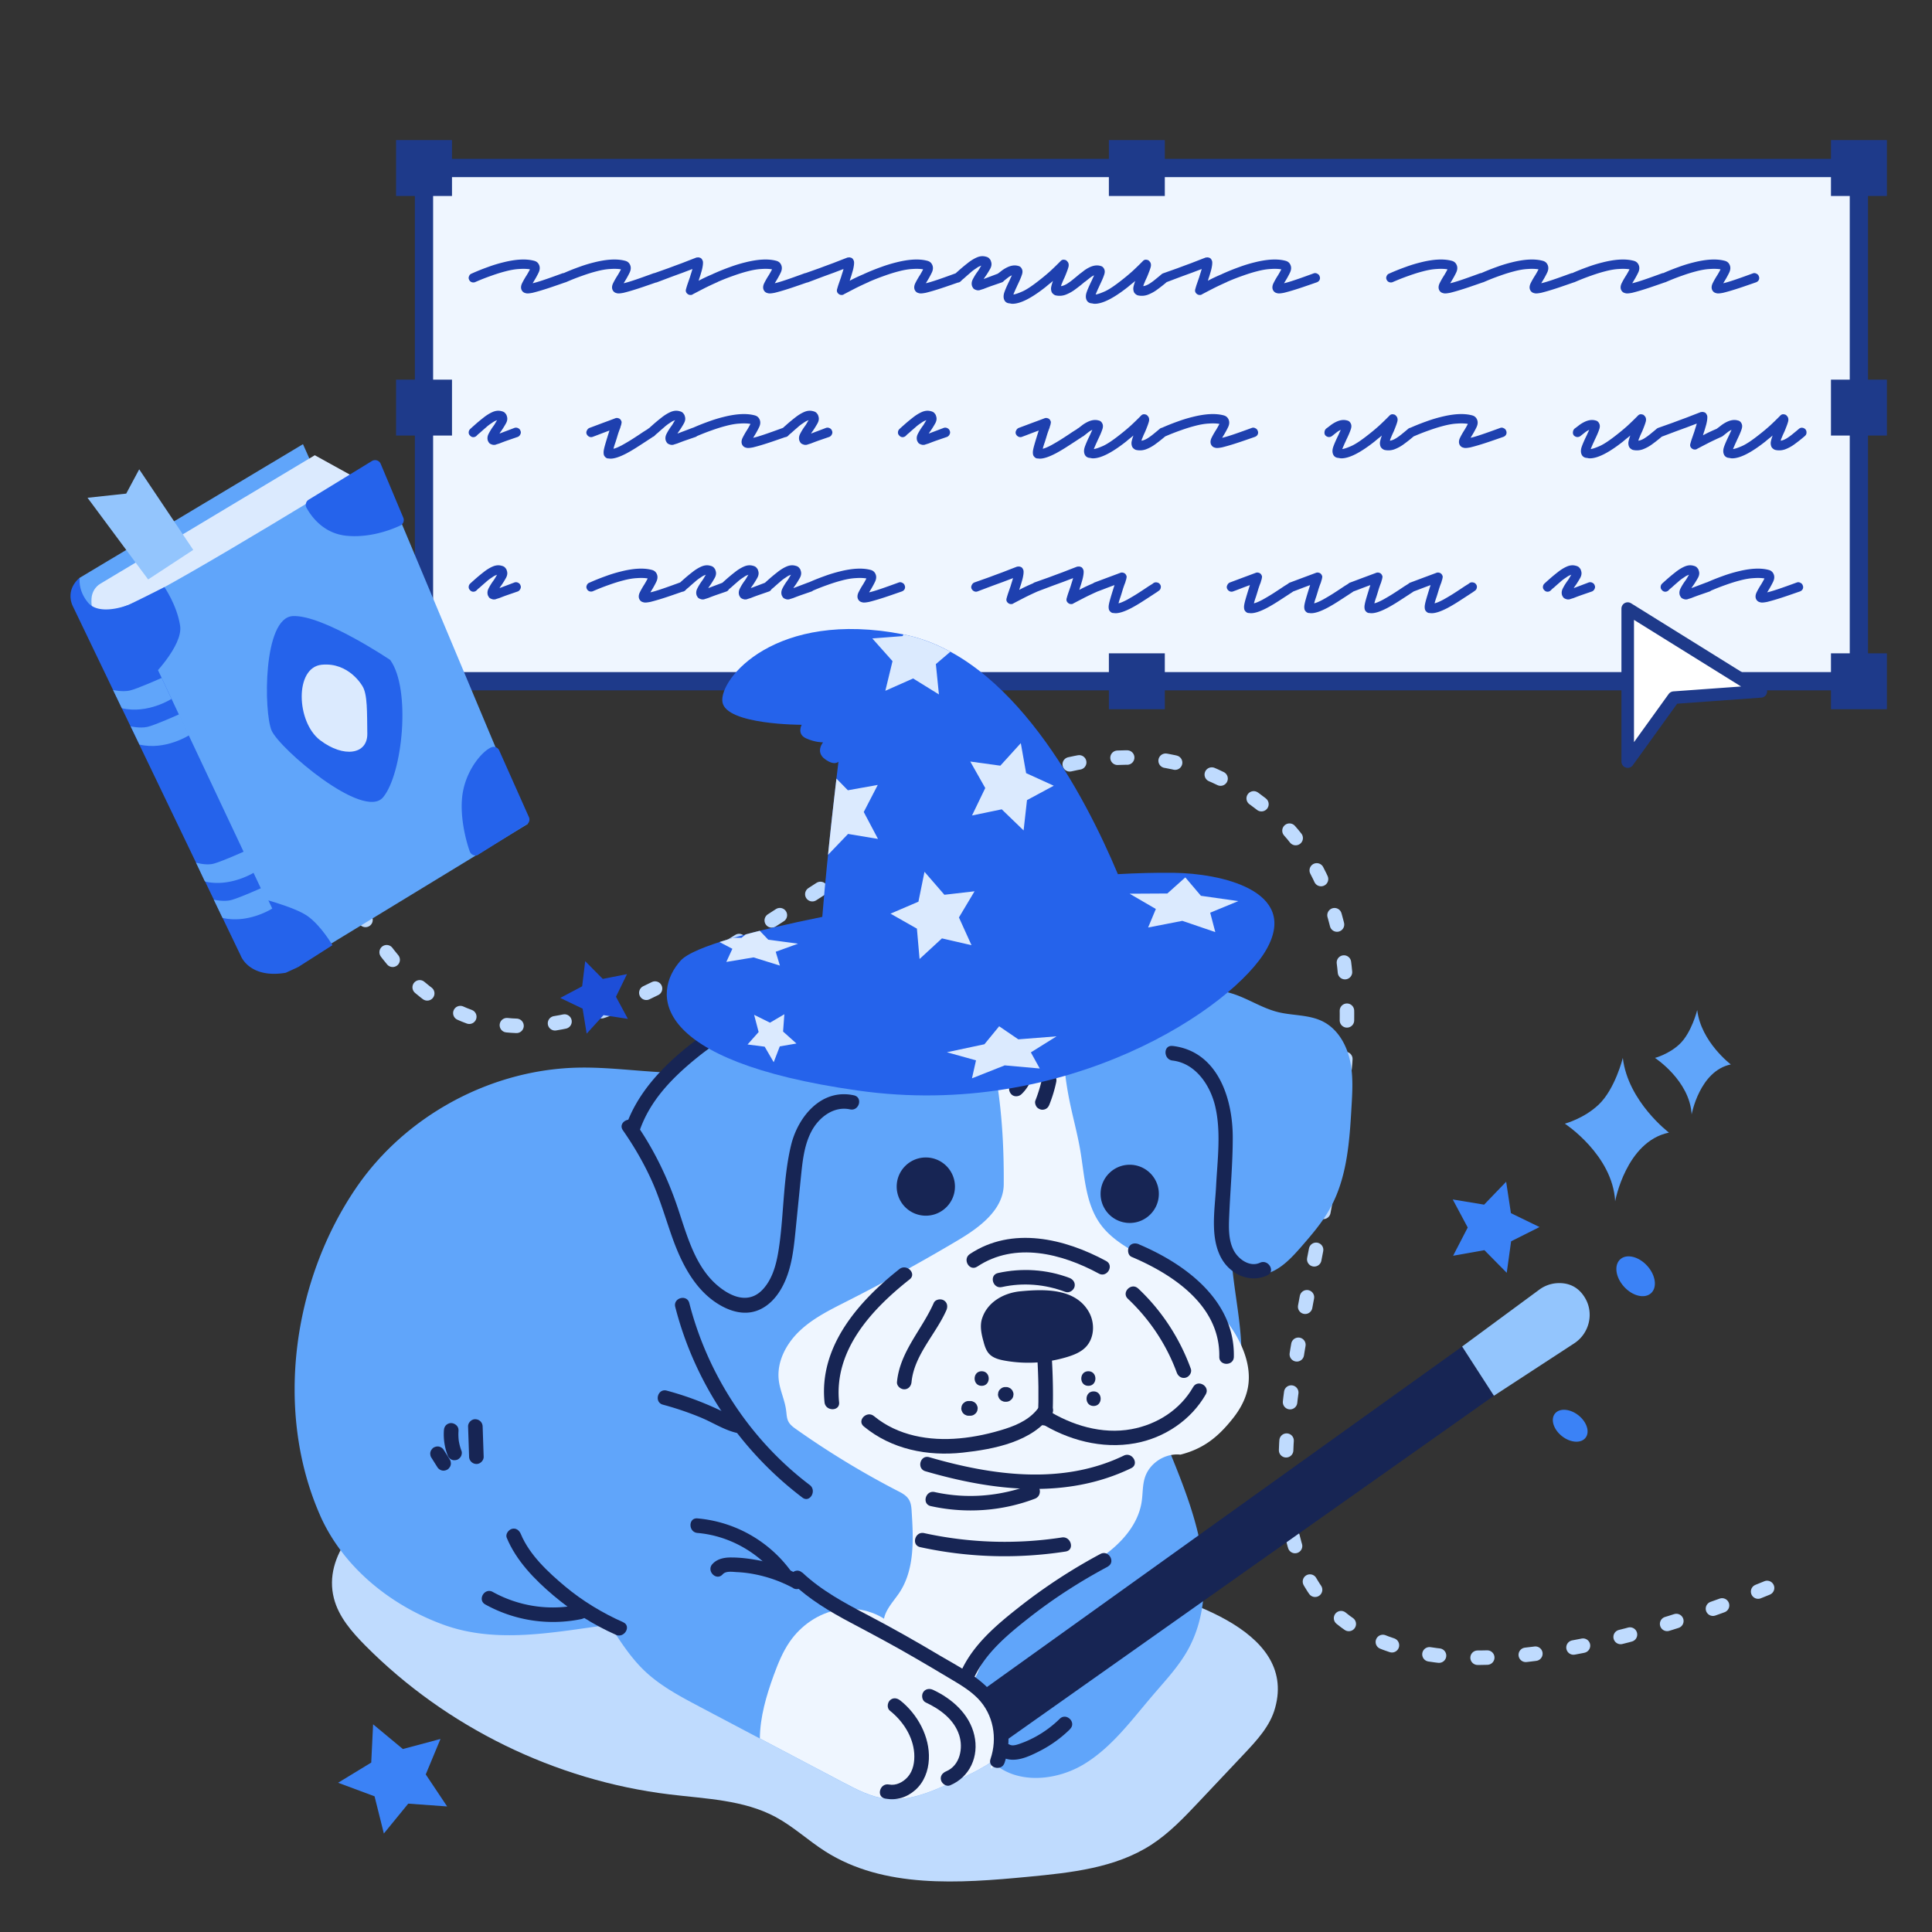 <svg width="400" height="400" fill="none" xmlns="http://www.w3.org/2000/svg"><rect width="100%" height="100%" fill="#333333" stroke="none"/><g clip-path="url(#prefix__clip0_47_1606)"><g clip-path="url(#prefix__clip1_47_1606)"><path d="M384.861 34.78H87.781v106.26h297.08V34.78z" fill="#EFF6FF"/><path d="M109.232 60.752c-.149 0-.288-.021-.416-.064-.405-.085-.693-.33-.864-.736-.128-.363-.096-.768.096-1.216.213-.448.491-.95.832-1.504.128-.192.245-.384.352-.576a8.53 8.53 0 00.32-.576c.043-.064.075-.117.096-.16.021-.064.043-.117.064-.16-.64-.107-1.387-.128-2.24-.064-.832.043-1.771.203-2.816.48-.917.235-1.909.544-2.976.928-1.045.363-2.155.8-3.328 1.312a1 1 0 01-.704 0 .872.872 0 01-.512-.48.813.813 0 01-.032-.736c.107-.277.277-.459.512-.544a45.94 45.94 0 013.424-1.376 28.512 28.512 0 013.136-.96c2.624-.661 4.768-.768 6.432-.32.491.128.832.427 1.024.896.192.47.149.992-.128 1.568a19.168 19.168 0 01-.992 1.792 1.449 1.449 0 01-.096.16 2.095 2.095 0 00-.128.224c.491-.107 1.216-.32 2.176-.64.96-.32 2.283-.79 3.968-1.408a.824.824 0 01.704.064.863.863 0 01.512.544.884.884 0 010 .736c-.107.235-.299.405-.576.512-.981.341-1.877.65-2.688.928-.811.277-1.536.512-2.176.704a38.02 38.02 0 01-1.952.544c-.448.085-.789.128-1.024.128zm18.844 0c-.15 0-.288-.021-.416-.064-.406-.085-.694-.33-.864-.736-.128-.363-.096-.768.096-1.216.213-.448.49-.95.832-1.504.128-.192.245-.384.352-.576.128-.213.234-.405.32-.576.042-.064.074-.117.096-.16.021-.064.042-.117.064-.16-.64-.107-1.387-.128-2.24-.064-.832.043-1.771.203-2.816.48-.918.235-1.91.544-2.976.928-1.046.363-2.155.8-3.328 1.312a1 1 0 01-.704 0 .87.87 0 01-.512-.48.812.812 0 01-.032-.736c.106-.277.277-.459.512-.544a45.82 45.82 0 013.424-1.376 28.446 28.446 0 013.136-.96c2.624-.661 4.768-.768 6.432-.32.49.128.832.427 1.024.896.192.47.149.992-.128 1.568a19.4 19.4 0 01-.992 1.792 1.851 1.851 0 01-.096.16 1.937 1.937 0 00-.128.224c.49-.107 1.216-.32 2.176-.64.96-.32 2.282-.79 3.968-1.408a.824.824 0 01.704.064.865.865 0 01.512.544.891.891 0 010 .736c-.107.235-.299.405-.576.512-.982.341-1.878.65-2.688.928-.811.277-1.536.512-2.176.704a38.31 38.31 0 01-1.952.544c-.448.085-.79.128-1.024.128zm14.908.32a.936.936 0 01-.64-.224c-.342-.277-.438-.63-.288-1.056 0-.021.074-.277.224-.768l.576-1.664c.106-.363.202-.672.288-.928l.224-.736c-.576.213-1.28.48-2.112.8-.832.299-1.707.619-2.624.96-.896.341-1.771.672-2.624.992a.901.901 0 01-.705-.032 1.103 1.103 0 01-.544-.576.825.825 0 01.064-.704.975.975 0 01.544-.544l2.977-1.056a374.14 374.14 0 012.848-1.056c.874-.341 1.589-.619 2.144-.832l.832-.32c.106-.021.213-.032.32-.032a.437.437 0 01.288.032c.298.043.512.213.64.512.106.17.149.395.128.672 0 .256-.054.63-.16 1.12-.064.277-.15.587-.256.928-.086.32-.203.693-.352 1.12-.022.085-.043.16-.064.224a2.645 2.645 0 00-.064.224c.853-.47 1.898-.96 3.136-1.472a.814.814 0 01.704 0 .77.77 0 01.512.48c.128.235.138.48.032.736a.991.991 0 01-.512.544c-.96.427-1.824.832-2.592 1.216-.747.384-1.344.693-1.793.928l-.671.352a.724.724 0 01-.48.16zm16.373-.32c-.149 0-.288-.021-.416-.064-.405-.085-.693-.33-.864-.736-.128-.363-.096-.768.096-1.216.213-.448.491-.95.832-1.504.128-.192.245-.384.352-.576a8.53 8.53 0 00.32-.576c.043-.064.075-.117.096-.16.021-.064.043-.117.064-.16-.64-.107-1.387-.128-2.24-.064-.832.043-1.771.203-2.816.48-.917.235-1.909.544-2.976.928-1.045.363-2.155.8-3.328 1.312a1 1 0 01-.704 0 .872.872 0 01-.512-.48.812.812 0 01-.032-.736c.107-.277.277-.459.512-.544a45.992 45.992 0 013.424-1.376 28.512 28.512 0 013.136-.96c2.624-.661 4.768-.768 6.432-.32.491.128.832.427 1.024.896.192.47.149.992-.128 1.568a19.168 19.168 0 01-.992 1.792 1.449 1.449 0 01-.096.16 2.095 2.095 0 00-.128.224c.491-.107 1.216-.32 2.176-.64.96-.32 2.283-.79 3.968-1.408a.824.824 0 01.704.064.863.863 0 01.512.544.884.884 0 010 .736c-.107.235-.299.405-.576.512-.981.341-1.877.65-2.688.928-.811.277-1.536.512-2.176.704a38.02 38.02 0 01-1.952.544c-.448.085-.789.128-1.024.128zm14.908.32a.936.936 0 01-.64-.224c-.342-.277-.438-.63-.288-1.056 0-.021.074-.277.224-.768l.576-1.664c.106-.363.202-.672.288-.928l.224-.736c-.576.213-1.28.48-2.112.8-.832.299-1.707.619-2.624.96-.896.341-1.771.672-2.624.992a.899.899 0 01-.704-.032 1.1 1.1 0 01-.544-.576.821.821 0 01.064-.704.972.972 0 01.544-.544l2.976-1.056a374.14 374.14 0 012.848-1.056 443.655 443.655 0 012.976-1.152c.106-.021.213-.032.32-.032a.437.437 0 01.288.032c.298.043.512.213.64.512.106.17.149.395.128.672 0 .256-.054.63-.16 1.12-.064.277-.15.587-.256.928-.086.32-.203.693-.352 1.12-.022.085-.043.16-.064.224a2.645 2.645 0 00-.064.224c.853-.47 1.898-.96 3.136-1.472a.814.814 0 01.704 0 .77.77 0 01.512.48c.128.235.138.48.032.736a.991.991 0 01-.512.544c-.96.427-1.824.832-2.592 1.216-.747.384-1.344.693-1.792.928l-.672.352a.724.724 0 01-.48.16zm16.373-.32c-.149 0-.288-.021-.416-.064-.405-.085-.693-.33-.864-.736-.128-.363-.096-.768.096-1.216.214-.448.491-.95.832-1.504.128-.192.246-.384.352-.576a8.53 8.53 0 00.32-.576c.043-.064.075-.117.096-.16.022-.064.043-.117.064-.16-.64-.107-1.386-.128-2.24-.064-.832.043-1.77.203-2.816.48-.917.235-1.909.544-2.976.928a46.53 46.53 0 00-3.328 1.312 1 1 0 01-.704 0 .875.875 0 01-.512-.48.815.815 0 01-.032-.736c.107-.277.278-.459.512-.544a45.992 45.992 0 013.424-1.376 28.577 28.577 0 013.136-.96c2.624-.661 4.768-.768 6.432-.32.491.128.832.427 1.024.896.192.47.15.992-.128 1.568a19.168 19.168 0 01-.992 1.792 1.449 1.449 0 01-.096.16 2.282 2.282 0 00-.128.224c.491-.107 1.216-.32 2.176-.64.96-.32 2.283-.79 3.968-1.408a.823.823 0 01.704.064.863.863 0 01.512.544.884.884 0 010 .736c-.106.235-.298.405-.576.512-.981.341-1.877.65-2.688.928-.81.277-1.536.512-2.176.704a38.02 38.02 0 01-1.952.544c-.448.085-.789.128-1.024.128zm11.868-.64a.832.832 0 01-.256-.032c-.341-.085-.587-.213-.736-.384a2.745 2.745 0 01-.256-.448c-.149-.47-.096-.95.16-1.44a11.34 11.34 0 01.992-1.6c.128-.17.245-.352.352-.544.128-.213.235-.395.32-.544.021-.021.053-.064.096-.128a5.58 5.58 0 00-.48.192 4.49 4.49 0 00-.608.384 8.409 8.409 0 00-1.216.928c-.427.363-.864.747-1.312 1.152a21.07 21.07 0 00-.352.288l-.32.32a.98.98 0 01-.672.256.916.916 0 01-.672-.352.818.818 0 01-.256-.672.96.96 0 01.32-.672 5.34 5.34 0 01.352-.32c.107-.107.213-.203.32-.288a34.274 34.274 0 012.016-1.696c.661-.533 1.312-.939 1.952-1.216.64-.277 1.259-.33 1.856-.16.363.085.619.235.768.448.171.192.267.363.288.512.192.47.149.97-.128 1.504a18.693 18.693 0 01-1.056 1.696 1.221 1.221 0 00-.16.224c-.043.085-.096.17-.16.256.32-.128.736-.288 1.248-.48s1.131-.427 1.856-.704a.956.956 0 01.768.064.87.87 0 01.48.544c.107.235.096.48-.032.736a1 1 0 01-.512.512l-1.856.64a40.554 40.554 0 00-1.984.736c-.149.043-.288.085-.416.128a4.092 4.092 0 00-.384.128 1.63 1.63 0 01-.32.032zm7.117 2.784a1.63 1.63 0 01-.449-.064l-.447-.064c-.384-.107-.651-.33-.8-.672-.192-.427-.192-.939 0-1.536.213-.619.554-1.408 1.024-2.368.085-.17.17-.363.256-.576.106-.213.202-.416.288-.608-.278.107-.576.288-.896.544-.299.235-.608.48-.928.736-.214.15-.448.213-.705.192a1.09 1.09 0 01-.672-.352.924.924 0 01-.16-.704c.022-.256.128-.48.32-.672.299-.213.608-.448.929-.704a6.68 6.68 0 011.024-.64c.874-.448 1.674-.565 2.4-.352.341.064.597.277.768.64.17.341.16.768-.032 1.28-.171.512-.47 1.205-.896 2.08-.107.256-.224.512-.352.768-.107.256-.214.501-.32.736a.744.744 0 01-.096.224l-.064.192c.448-.064 1.098-.288 1.951-.672.875-.405 2.049-1.195 3.52-2.368a41.025 41.025 0 002.145-1.792 64.342 64.342 0 002.112-2.048c.256-.299.565-.395.928-.288.17.021.309.096.416.224.106.107.192.213.256.32.149.299.16.65.032 1.056-.107.384-.342 1.013-.704 1.888l-.384.832c-.107.277-.214.533-.32.768-.022.085-.043.16-.064.224a.288.288 0 01-.032.128c.405-.064.832-.235 1.28-.512.469-.299.917-.63 1.344-.992.448-.363.821-.672 1.12-.928.213-.192.448-.277.704-.256.256.021.48.128.672.32a.97.97 0 01.224.704c0 .256-.107.48-.321.672a29.742 29.742 0 01-2.047 1.632 8.084 8.084 0 01-2.08 1.152 3.636 3.636 0 01-2.08.096c-.342-.15-.587-.363-.736-.64a1.907 1.907 0 01-.128-.992c.064-.363.192-.81.384-1.344-.235.213-.48.416-.736.608-.235.192-.491.405-.768.64-2.944 2.325-5.238 3.488-6.88 3.488zm17.031 0c-.15 0-.299-.021-.448-.064l-.448-.064c-.384-.107-.651-.33-.8-.672-.192-.427-.192-.939 0-1.536.213-.619.554-1.408 1.024-2.368.085-.17.17-.363.256-.576.106-.213.202-.416.288-.608-.278.107-.576.288-.896.544-.299.235-.608.48-.928.736-.214.15-.448.213-.704.192a1.085 1.085 0 01-.672-.352.916.916 0 01-.16-.704c.021-.256.128-.48.32-.672.298-.213.608-.448.928-.704a6.68 6.68 0 011.024-.64c.874-.448 1.674-.565 2.4-.352.341.064.597.277.768.64.17.341.16.768-.032 1.28-.171.512-.47 1.205-.896 2.08-.107.256-.224.512-.352.768-.107.256-.214.501-.32.736a.744.744 0 01-.096.224l-.064.192c.448-.064 1.098-.288 1.952-.672.874-.405 2.048-1.195 3.52-2.368a41.4 41.4 0 002.144-1.792 64.342 64.342 0 001.536-1.472l.576-.576c.256-.299.565-.395.928-.288.17.021.309.096.416.224.106.107.192.213.256.32.149.299.16.65.032 1.056-.107.384-.342 1.013-.704 1.888l-.384.832c-.107.277-.214.533-.32.768-.022.085-.043.16-.064.224a.288.288 0 01-.032.128c.405-.064.832-.235 1.28-.512.469-.299.917-.63 1.344-.992.448-.363.821-.672 1.12-.928.213-.192.448-.277.704-.256.256.021.48.128.672.32a.97.97 0 01.224.704c0 .256-.107.48-.32.672a30.003 30.003 0 01-2.048 1.632 8.084 8.084 0 01-2.08 1.152 3.636 3.636 0 01-2.08.096c-.342-.15-.587-.363-.736-.64a1.907 1.907 0 01-.128-.992c.064-.363.192-.81.384-1.344-.235.213-.48.416-.736.608-.235.192-.491.405-.768.64-2.944 2.325-5.238 3.488-6.88 3.488zm21.767-1.824a.938.938 0 01-.64-.224c-.341-.277-.437-.63-.288-1.056 0-.021.075-.277.224-.768.171-.49.363-1.045.576-1.664.107-.363.203-.672.288-.928l.224-.736c-.576.213-1.28.48-2.112.8-.832.299-1.707.619-2.624.96-.896.341-1.771.672-2.624.992a.899.899 0 01-.704-.032 1.103 1.103 0 01-.544-.576.825.825 0 01.064-.704.975.975 0 01.544-.544l2.976-1.056a374.14 374.14 0 012.848-1.056 488.68 488.68 0 012.976-1.152 1.63 1.63 0 01.32-.032.436.436 0 01.288.032c.299.043.512.213.64.512.107.17.149.395.128.672 0 .256-.053.63-.16 1.12-.064.277-.149.587-.256.928-.085.32-.203.693-.352 1.12a3.08 3.08 0 01-.064.224 3.08 3.08 0 00-.064.224c.853-.47 1.899-.96 3.136-1.472a.814.814 0 01.704 0 .769.769 0 01.512.48c.128.235.139.48.032.736a.988.988 0 01-.512.544c-.96.427-1.824.832-2.592 1.216-.747.384-1.344.693-1.792.928l-.672.352a.724.724 0 01-.48.16zm16.374-.32c-.15 0-.288-.021-.416-.064-.406-.085-.694-.33-.864-.736-.128-.363-.096-.768.096-1.216.213-.448.49-.95.832-1.504.128-.192.245-.384.352-.576.128-.213.234-.405.32-.576.042-.064.074-.117.096-.16.021-.064.042-.117.064-.16-.64-.107-1.387-.128-2.24-.064-.832.043-1.771.203-2.816.48-.918.235-1.91.544-2.976.928-1.046.363-2.155.8-3.328 1.312-.235.085-.47.085-.705 0a.875.875 0 01-.512-.48.815.815 0 01-.032-.736c.107-.277.278-.459.512-.544a46.008 46.008 0 013.425-1.376 28.446 28.446 0 013.136-.96c2.624-.661 4.768-.768 6.432-.32.49.128.832.427 1.024.896.192.47.149.992-.128 1.568a19.4 19.4 0 01-.992 1.792 1.851 1.851 0 01-.096.16 1.937 1.937 0 00-.128.224c.49-.107 1.216-.32 2.176-.64.96-.32 2.282-.79 3.968-1.408a.824.824 0 01.704.064.865.865 0 01.512.544.891.891 0 010 .736c-.107.235-.299.405-.576.512-.982.341-1.878.65-2.688.928-.811.277-1.536.512-2.176.704a38.31 38.31 0 01-1.952.544c-.448.085-.79.128-1.024.128zm34.406 0c-.15 0-.288-.021-.416-.064-.406-.085-.694-.33-.864-.736-.128-.363-.096-.768.096-1.216.213-.448.49-.95.832-1.504.128-.192.245-.384.352-.576.128-.213.234-.405.32-.576.042-.064.074-.117.096-.16.021-.064.042-.117.064-.16-.64-.107-1.387-.128-2.24-.064-.832.043-1.771.203-2.816.48-.918.235-1.91.544-2.976.928-1.046.363-2.155.8-3.328 1.312a1 1 0 01-.704 0 .87.87 0 01-.512-.48.812.812 0 01-.032-.736c.106-.277.277-.459.512-.544a45.82 45.82 0 013.424-1.376 28.446 28.446 0 013.136-.96c2.624-.661 4.768-.768 6.432-.32.49.128.832.427 1.024.896.192.47.149.992-.128 1.568a19.4 19.4 0 01-.992 1.792 1.851 1.851 0 01-.096.16 1.937 1.937 0 00-.128.224c.49-.107 1.216-.32 2.176-.64.96-.32 2.282-.79 3.968-1.408a.824.824 0 01.704.064.865.865 0 01.512.544.891.891 0 010 .736c-.107.235-.299.405-.576.512-.982.341-1.878.65-2.688.928-.811.277-1.536.512-2.176.704a38.31 38.31 0 01-1.952.544c-.448.085-.79.128-1.024.128zm18.844 0c-.15 0-.288-.021-.416-.064-.406-.085-.694-.33-.864-.736-.128-.363-.096-.768.096-1.216.213-.448.49-.95.832-1.504.128-.192.245-.384.352-.576.128-.213.234-.405.32-.576.042-.064.074-.117.096-.16.021-.064.042-.117.064-.16-.64-.107-1.387-.128-2.24-.064-.832.043-1.771.203-2.816.48-.918.235-1.91.544-2.976.928-1.046.363-2.155.8-3.328 1.312-.235.085-.47.085-.705 0a.875.875 0 01-.512-.48.815.815 0 01-.032-.736c.107-.277.278-.459.512-.544a46.008 46.008 0 013.425-1.376 28.446 28.446 0 013.136-.96c2.624-.661 4.768-.768 6.432-.32.49.128.832.427 1.024.896.192.47.149.992-.128 1.568a19.4 19.4 0 01-.992 1.792 1.851 1.851 0 01-.096.16 1.937 1.937 0 00-.128.224c.49-.107 1.216-.32 2.176-.64.96-.32 2.282-.79 3.968-1.408a.824.824 0 01.704.064.865.865 0 01.512.544.891.891 0 010 .736c-.107.235-.299.405-.576.512-.982.341-1.878.65-2.688.928-.811.277-1.536.512-2.176.704a38.31 38.31 0 01-1.952.544c-.448.085-.79.128-1.024.128zm18.843 0c-.149 0-.288-.021-.416-.064-.405-.085-.693-.33-.864-.736-.128-.363-.096-.768.096-1.216.214-.448.491-.95.832-1.504.128-.192.246-.384.352-.576a8.53 8.53 0 00.32-.576c.043-.064.075-.117.096-.16.022-.064.043-.117.064-.16-.64-.107-1.386-.128-2.24-.064-.832.043-1.77.203-2.816.48-.917.235-1.909.544-2.976.928a46.53 46.53 0 00-3.328 1.312 1 1 0 01-.704 0 .875.875 0 01-.512-.48.815.815 0 01-.032-.736c.107-.277.278-.459.512-.544a45.992 45.992 0 013.424-1.376 28.577 28.577 0 013.136-.96c2.624-.661 4.768-.768 6.432-.32.491.128.832.427 1.024.896.192.47.15.992-.128 1.568a19.168 19.168 0 01-.992 1.792 1.449 1.449 0 01-.096.16 2.282 2.282 0 00-.128.224c.491-.107 1.216-.32 2.176-.64.96-.32 2.283-.79 3.968-1.408a.823.823 0 01.704.064.863.863 0 01.512.544.884.884 0 010 .736c-.106.235-.298.405-.576.512-.981.341-1.877.65-2.688.928-.81.277-1.536.512-2.176.704a38.02 38.02 0 01-1.952.544c-.448.085-.789.128-1.024.128zm18.844 0c-.149 0-.288-.021-.416-.064-.405-.085-.693-.33-.864-.736-.128-.363-.096-.768.096-1.216.213-.448.491-.95.832-1.504.128-.192.245-.384.352-.576a8.53 8.53 0 00.32-.576c.043-.064.075-.117.096-.16.021-.064.043-.117.064-.16-.64-.107-1.387-.128-2.24-.064-.832.043-1.771.203-2.816.48-.917.235-1.909.544-2.976.928-1.045.363-2.155.8-3.328 1.312a1 1 0 01-.704 0 .872.872 0 01-.512-.48.812.812 0 01-.032-.736c.107-.277.277-.459.512-.544a45.992 45.992 0 013.424-1.376 28.512 28.512 0 013.136-.96c2.624-.661 4.768-.768 6.432-.32.491.128.832.427 1.024.896.192.47.149.992-.128 1.568a19.168 19.168 0 01-.992 1.792 1.449 1.449 0 01-.096.16 2.095 2.095 0 00-.128.224c.491-.107 1.216-.32 2.176-.64.96-.32 2.283-.79 3.968-1.408a.824.824 0 01.704.064.863.863 0 01.512.544.884.884 0 010 .736c-.107.235-.299.405-.576.512-.981.341-1.877.65-2.688.928-.811.277-1.536.512-2.176.704a38.02 38.02 0 01-1.952.544c-.448.085-.789.128-1.024.128zm-253.476 31.36a.832.832 0 01-.256-.032c-.341-.085-.587-.213-.736-.384a2.745 2.745 0 01-.256-.448c-.149-.47-.096-.95.16-1.44a11.34 11.34 0 01.992-1.6c.128-.17.245-.352.352-.544.128-.213.235-.395.32-.544.021-.021.053-.064.096-.128a5.58 5.58 0 00-.48.192 4.49 4.49 0 00-.608.384 8.409 8.409 0 00-1.216.928c-.427.363-.864.747-1.312 1.152a22.37 22.37 0 00-.352.288l-.32.32a.98.98 0 01-.672.256.915.915 0 01-.672-.352.818.818 0 01-.256-.672.96.96 0 01.32-.672c.107-.107.224-.213.352-.32.107-.107.213-.203.32-.288a34.08 34.08 0 012.016-1.696c.661-.533 1.312-.939 1.952-1.216.64-.277 1.259-.33 1.856-.16.363.085.619.235.768.448.171.192.267.363.288.512.192.47.149.97-.128 1.504a18.693 18.693 0 01-1.056 1.696 1.221 1.221 0 00-.16.224c-.043.085-.096.17-.16.256.32-.128.736-.288 1.248-.48s1.131-.427 1.856-.704a.956.956 0 01.768.064.87.87 0 01.48.544c.107.235.096.48-.032.736a1 1 0 01-.512.512l-1.856.64a40.554 40.554 0 00-1.984.736c-.149.043-.288.085-.416.128a4.092 4.092 0 00-.384.128 1.63 1.63 0 01-.32.032zm24.151 2.848a1.63 1.63 0 01-.32-.032c-.107 0-.224-.01-.352-.032-.256-.085-.469-.267-.64-.544-.085-.17-.128-.405-.128-.704 0-.299.096-.79.288-1.472.192-.683.501-1.696.928-3.04-.469.17-1.013.373-1.632.608a86.11 86.11 0 01-1.856.704.899.899 0 01-.704-.032 1.103 1.103 0 01-.544-.576.825.825 0 01.064-.704.975.975 0 01.544-.544c.917-.341 1.771-.661 2.56-.96a372.545 372.545 0 002.752-1.024.862.862 0 01.608-.032c.277.064.48.224.608.48.107.192.139.363.096.512-.021.15-.053.31-.096.48a1.115 1.115 0 00-.096.288 4.18 4.18 0 01-.096.32c-.149.363-.309.81-.48 1.344a60.55 60.55 0 01-.48 1.568 13.443 13.443 0 00-.416 1.344c.405-.085.992-.33 1.76-.736a41.716 41.716 0 002.112-1.248c.768-.49 1.547-1.003 2.336-1.536l.512-.32c.192-.107.363-.224.512-.352a.91.91 0 01.736-.128.885.885 0 01.64.416.826.826 0 01.128.704.868.868 0 01-.416.608c-.171.128-.352.256-.544.384-.171.107-.352.224-.544.352-.811.533-1.6 1.045-2.368 1.536-.768.49-1.493.917-2.176 1.28-1.387.725-2.485 1.088-3.296 1.088zm12.693-2.848a.832.832 0 01-.256-.032c-.342-.085-.587-.213-.736-.384a2.67 2.67 0 01-.256-.448c-.15-.47-.096-.95.16-1.44.256-.512.586-1.045.992-1.6.128-.17.245-.352.352-.544.128-.213.234-.395.32-.544.021-.021.053-.064.096-.128a5.58 5.58 0 00-.48.192 4.43 4.43 0 00-.608.384c-.384.235-.79.544-1.216.928-.427.363-.864.747-1.312 1.152a21.07 21.07 0 00-.352.288l-.32.32a.98.98 0 01-.672.256.912.912 0 01-.672-.352.815.815 0 01-.256-.672.96.96 0 01.32-.672c.106-.107.224-.213.352-.32.106-.107.213-.203.32-.288a33.633 33.633 0 012.016-1.696c.661-.533 1.312-.939 1.952-1.216.64-.277 1.258-.33 1.856-.16.362.085.618.235.768.448.17.192.266.363.288.512.192.47.149.97-.128 1.504-.278.512-.63 1.077-1.056 1.696a1.221 1.221 0 00-.16.224c-.043.085-.096.17-.16.256.32-.128.736-.288 1.248-.48s1.13-.427 1.856-.704a.956.956 0 01.768.064.876.876 0 01.48.544c.106.235.096.48-.032.736a1.003 1.003 0 01-.512.512l-1.856.64a40.554 40.554 0 00-1.984.736c-.15.043-.288.085-.416.128-.15.043-.278.085-.384.128a1.638 1.638 0 01-.32.032zm15.788.64c-.149 0-.288-.021-.416-.064-.405-.085-.693-.33-.864-.736-.128-.363-.096-.768.096-1.216.214-.448.491-.95.832-1.504.128-.192.246-.384.352-.576a8.53 8.53 0 00.32-.576c.043-.064.075-.117.096-.16.022-.064.043-.117.064-.16-.64-.107-1.386-.128-2.24-.064-.832.043-1.77.203-2.816.48-.917.235-1.909.544-2.976.928a46.53 46.53 0 00-3.328 1.312 1 1 0 01-.704 0 .875.875 0 01-.512-.48.815.815 0 01-.032-.736c.107-.277.278-.459.512-.544a45.992 45.992 0 013.424-1.376 28.577 28.577 0 013.136-.96c2.624-.661 4.768-.768 6.432-.32.491.128.832.427 1.024.896.192.47.15.992-.128 1.568a19.168 19.168 0 01-.992 1.792 1.449 1.449 0 01-.096.16 2.282 2.282 0 00-.128.224c.491-.107 1.216-.32 2.176-.64.96-.32 2.283-.79 3.968-1.408a.823.823 0 01.704.064.863.863 0 01.512.544.884.884 0 010 .736c-.106.235-.298.405-.576.512-.981.341-1.877.65-2.688.928-.81.277-1.536.512-2.176.704a38.02 38.02 0 01-1.952.544c-.448.085-.789.128-1.024.128zm11.868-.64a.832.832 0 01-.256-.032c-.341-.085-.587-.213-.736-.384a2.745 2.745 0 01-.256-.448c-.149-.47-.096-.95.16-1.44a11.34 11.34 0 01.992-1.6c.128-.17.245-.352.352-.544.128-.213.235-.395.32-.544.021-.021.053-.064.096-.128a5.58 5.58 0 00-.48.192 4.49 4.49 0 00-.608.384 8.409 8.409 0 00-1.216.928c-.427.363-.864.747-1.312 1.152a21.07 21.07 0 00-.352.288l-.32.32a.98.98 0 01-.672.256.916.916 0 01-.672-.352.818.818 0 01-.256-.672.96.96 0 01.32-.672 5.34 5.34 0 01.352-.32c.107-.107.213-.203.32-.288a34.274 34.274 0 012.016-1.696c.661-.533 1.312-.939 1.952-1.216.64-.277 1.259-.33 1.856-.16.363.085.619.235.768.448.171.192.267.363.288.512.192.47.149.97-.128 1.504a18.693 18.693 0 01-1.056 1.696 1.221 1.221 0 00-.16.224c-.043.085-.096.17-.16.256.32-.128.736-.288 1.248-.48s1.131-.427 1.856-.704a.956.956 0 01.768.064.87.87 0 01.48.544c.107.235.096.48-.032.736a1 1 0 01-.512.512l-1.856.64a40.554 40.554 0 00-1.984.736c-.149.043-.288.085-.416.128a4.092 4.092 0 00-.384.128 1.63 1.63 0 01-.32.032zm24.375 0a.832.832 0 01-.256-.032c-.341-.085-.587-.213-.736-.384a2.745 2.745 0 01-.256-.448c-.149-.47-.096-.95.16-1.44a11.34 11.34 0 01.992-1.6c.128-.17.245-.352.352-.544.128-.213.235-.395.32-.544.021-.021.053-.064.096-.128a5.58 5.58 0 00-.48.192 4.49 4.49 0 00-.608.384 8.409 8.409 0 00-1.216.928c-.427.363-.864.747-1.312 1.152a21.07 21.07 0 00-.352.288l-.32.32a.98.98 0 01-.672.256.916.916 0 01-.672-.352.818.818 0 01-.256-.672.96.96 0 01.32-.672 5.34 5.34 0 01.352-.32c.107-.107.213-.203.32-.288a34.274 34.274 0 012.016-1.696c.661-.533 1.312-.939 1.952-1.216.64-.277 1.259-.33 1.856-.16.363.085.619.235.768.448.171.192.267.363.288.512.192.47.149.97-.128 1.504a18.693 18.693 0 01-1.056 1.696 1.221 1.221 0 00-.16.224c-.043.085-.096.17-.16.256.32-.128.736-.288 1.248-.48s1.131-.427 1.856-.704a.956.956 0 01.768.064.87.87 0 01.48.544c.107.235.096.48-.032.736a1 1 0 01-.512.512l-1.856.64a40.554 40.554 0 00-1.984.736c-.149.043-.288.085-.416.128a4.092 4.092 0 00-.384.128 1.63 1.63 0 01-.32.032zm24.151 2.848a1.63 1.63 0 01-.32-.032c-.107 0-.224-.01-.352-.032-.256-.085-.469-.267-.64-.544-.085-.17-.128-.405-.128-.704 0-.299.096-.79.288-1.472.192-.683.501-1.696.928-3.04-.469.17-1.013.373-1.632.608a86.11 86.11 0 01-1.856.704.899.899 0 01-.704-.032 1.103 1.103 0 01-.544-.576.825.825 0 01.064-.704.975.975 0 01.544-.544c.917-.341 1.771-.661 2.56-.96a372.545 372.545 0 002.752-1.024.862.862 0 01.608-.032c.277.064.48.224.608.48.107.192.139.363.096.512-.021.15-.053.31-.096.48a1.115 1.115 0 00-.096.288 4.18 4.18 0 01-.096.32c-.149.363-.309.81-.48 1.344a60.55 60.55 0 01-.48 1.568 13.443 13.443 0 00-.416 1.344c.405-.085.992-.33 1.76-.736a41.716 41.716 0 002.112-1.248c.768-.49 1.547-1.003 2.336-1.536l.512-.32c.192-.107.363-.224.512-.352a.91.91 0 01.736-.128.885.885 0 01.64.416.826.826 0 01.128.704.868.868 0 01-.416.608c-.171.128-.352.256-.544.384-.171.107-.352.224-.544.352-.811.533-1.6 1.045-2.368 1.536-.768.49-1.493.917-2.176 1.28-1.387.725-2.485 1.088-3.296 1.088zm10.997-.064c-.15 0-.299-.021-.448-.064l-.448-.064c-.384-.107-.651-.33-.8-.672-.192-.427-.192-.939 0-1.536.213-.619.554-1.408 1.024-2.368.085-.17.17-.363.256-.576.106-.213.202-.416.288-.608-.278.107-.576.288-.896.544-.299.235-.608.48-.928.736-.214.15-.448.213-.704.192a1.085 1.085 0 01-.672-.352.916.916 0 01-.16-.704c.021-.256.128-.48.32-.672.298-.213.608-.448.928-.704a6.68 6.68 0 011.024-.64c.874-.448 1.674-.565 2.4-.352.341.064.597.277.768.64.17.341.16.768-.032 1.28-.171.512-.47 1.205-.896 2.08-.107.256-.224.512-.352.768-.107.256-.214.501-.32.736a.744.744 0 01-.096.224l-.064.192c.448-.064 1.098-.288 1.952-.672.874-.405 2.048-1.195 3.52-2.368a41.4 41.4 0 002.144-1.792 64.342 64.342 0 002.112-2.048c.256-.299.565-.395.928-.288.17.021.309.096.416.224.106.107.192.213.256.32.149.299.16.65.032 1.056-.107.384-.342 1.013-.704 1.888l-.384.832c-.107.277-.214.533-.32.768-.022.085-.043.16-.064.224a.288.288 0 01-.032.128c.405-.064.832-.235 1.28-.512.469-.299.917-.63 1.344-.992.448-.363.821-.672 1.12-.928.213-.192.448-.277.704-.256.256.021.48.128.672.32a.97.97 0 01.224.704c0 .256-.107.48-.32.672a30.003 30.003 0 01-2.048 1.632 8.084 8.084 0 01-2.08 1.152 3.636 3.636 0 01-2.08.096c-.342-.15-.587-.363-.736-.64a1.907 1.907 0 01-.128-.992c.064-.363.192-.81.384-1.344-.235.213-.48.416-.736.608-.235.192-.491.405-.768.64-2.944 2.325-5.238 3.488-6.88 3.488zm25.703-2.144c-.149 0-.288-.021-.416-.064-.405-.085-.693-.33-.864-.736-.128-.363-.096-.768.096-1.216.213-.448.491-.95.832-1.504.128-.192.245-.384.352-.576a8.53 8.53 0 00.32-.576c.043-.064.075-.117.096-.16.021-.064.043-.117.064-.16-.64-.107-1.387-.128-2.24-.064-.832.043-1.771.203-2.816.48-.917.235-1.909.544-2.976.928-1.045.363-2.155.8-3.328 1.312a1 1 0 01-.704 0 .872.872 0 01-.512-.48.812.812 0 01-.032-.736c.107-.277.277-.459.512-.544a45.992 45.992 0 013.424-1.376 28.512 28.512 0 013.136-.96c2.624-.661 4.768-.768 6.432-.32.491.128.832.427 1.024.896.192.47.149.992-.128 1.568a19.168 19.168 0 01-.992 1.792 1.449 1.449 0 01-.096.16 2.095 2.095 0 00-.128.224c.491-.107 1.216-.32 2.176-.64.96-.32 2.283-.79 3.968-1.408a.824.824 0 01.704.064.863.863 0 01.512.544.884.884 0 010 .736c-.107.235-.299.405-.576.512-.981.341-1.877.65-2.688.928-.811.277-1.536.512-2.176.704a38.02 38.02 0 01-1.952.544c-.448.085-.789.128-1.024.128zm25.734 2.144c-.149 0-.298-.021-.448-.064l-.448-.064c-.384-.107-.65-.33-.8-.672-.192-.427-.192-.939 0-1.536.214-.619.555-1.408 1.024-2.368.086-.17.171-.363.256-.576.107-.213.203-.416.288-.608a3.475 3.475 0 00-.896.544c-.298.235-.608.48-.928.736-.213.15-.448.213-.704.192a1.09 1.09 0 01-.672-.352.924.924 0 01-.16-.704c.022-.256.128-.48.32-.672.299-.213.608-.448.928-.704.342-.256.683-.47 1.024-.64.875-.448 1.675-.565 2.4-.352.342.064.598.277.768.64.171.341.16.768-.032 1.28-.17.512-.469 1.205-.896 2.08-.106.256-.224.512-.352.768a22.81 22.81 0 01-.32.736.697.697 0 01-.096.224l-.064.192c.448-.064 1.099-.288 1.952-.672.875-.405 2.048-1.195 3.52-2.368a40.982 40.982 0 002.144-1.792 64.342 64.342 0 002.112-2.048c.256-.299.566-.395.928-.288a.62.62 0 01.416.224c.107.107.192.213.256.32.15.299.16.65.032 1.056-.106.384-.341 1.013-.704 1.888l-.384.832c-.106.277-.213.533-.32.768-.021.085-.042.16-.064.224 0 .043-.01.085-.032.128.406-.064.832-.235 1.28-.512.47-.299.918-.63 1.344-.992.448-.363.822-.672 1.12-.928.214-.192.448-.277.704-.256.256.021.48.128.672.32a.96.96 0 01.224.704c0 .256-.106.48-.32.672a29.76 29.76 0 01-2.048 1.632 8.068 8.068 0 01-2.08 1.152 3.636 3.636 0 01-2.08.096c-.341-.15-.586-.363-.736-.64a1.918 1.918 0 01-.128-.992c.064-.363.192-.81.384-1.344-.234.213-.48.416-.736.608-.234.192-.49.405-.768.64-2.944 2.325-5.237 3.488-6.88 3.488zm25.704-2.144c-.15 0-.288-.021-.416-.064-.406-.085-.694-.33-.864-.736-.128-.363-.096-.768.096-1.216.213-.448.49-.95.832-1.504.128-.192.245-.384.352-.576.128-.213.234-.405.32-.576.042-.064.074-.117.096-.16.021-.064.042-.117.064-.16-.64-.107-1.387-.128-2.24-.064-.832.043-1.771.203-2.816.48-.918.235-1.91.544-2.976.928-1.046.363-2.155.8-3.328 1.312-.235.085-.47.085-.705 0a.875.875 0 01-.512-.48.815.815 0 01-.032-.736c.107-.277.278-.459.512-.544a46.008 46.008 0 013.425-1.376 28.446 28.446 0 013.136-.96c2.624-.661 4.768-.768 6.432-.32.49.128.832.427 1.024.896.192.47.149.992-.128 1.568a19.4 19.4 0 01-.992 1.792 1.851 1.851 0 01-.096.16 1.937 1.937 0 00-.128.224c.49-.107 1.216-.32 2.176-.64.96-.32 2.282-.79 3.968-1.408a.824.824 0 01.704.064.865.865 0 01.512.544.891.891 0 010 .736c-.107.235-.299.405-.576.512-.982.341-1.878.65-2.688.928-.811.277-1.536.512-2.176.704a38.31 38.31 0 01-1.952.544c-.448.085-.79.128-1.024.128zm25.734 2.144c-.15 0-.299-.021-.448-.064l-.448-.064c-.384-.107-.651-.33-.8-.672-.192-.427-.192-.939 0-1.536.213-.619.554-1.408 1.024-2.368.085-.17.17-.363.256-.576.106-.213.202-.416.288-.608-.278.107-.576.288-.896.544-.299.235-.608.48-.928.736-.214.15-.448.213-.704.192a1.085 1.085 0 01-.672-.352.916.916 0 01-.16-.704c.021-.256.128-.48.32-.672.298-.213.608-.448.928-.704a6.68 6.68 0 011.024-.64c.874-.448 1.674-.565 2.4-.352.341.064.597.277.768.64.17.341.16.768-.032 1.28-.171.512-.47 1.205-.896 2.08-.107.256-.224.512-.352.768-.107.256-.214.501-.32.736a.744.744 0 01-.096.224l-.064.192c.448-.064 1.098-.288 1.952-.672.874-.405 2.048-1.195 3.52-2.368a41.4 41.4 0 002.144-1.792 64.342 64.342 0 002.112-2.048c.256-.299.565-.395.928-.288.17.021.309.096.416.224.106.107.192.213.256.32.149.299.16.65.032 1.056-.107.384-.342 1.013-.704 1.888l-.384.832c-.107.277-.214.533-.32.768-.022.085-.043.16-.064.224a.288.288 0 01-.032.128c.405-.064.832-.235 1.28-.512.469-.299.917-.63 1.344-.992.448-.363.821-.672 1.12-.928.213-.192.448-.277.704-.256.256.021.48.128.672.32a.97.97 0 01.224.704c0 .256-.107.48-.32.672a30.003 30.003 0 01-2.048 1.632 8.084 8.084 0 01-2.08 1.152 3.636 3.636 0 01-2.08.096c-.342-.15-.587-.363-.736-.64a1.907 1.907 0 01-.128-.992c.064-.363.192-.81.384-1.344-.235.213-.48.416-.736.608-.235.192-.491.405-.768.64-2.944 2.325-5.238 3.488-6.88 3.488zm21.767-1.824a.938.938 0 01-.64-.224c-.341-.277-.437-.63-.288-1.056 0-.021.075-.277.224-.768.171-.49.363-1.045.576-1.664.107-.363.203-.672.288-.928l.224-.736c-.576.213-1.28.48-2.112.8-.832.299-1.707.619-2.624.96-.896.341-1.771.672-2.624.992a.899.899 0 01-.704-.032 1.103 1.103 0 01-.544-.576.825.825 0 01.064-.704.975.975 0 01.544-.544l2.976-1.056a374.14 374.14 0 012.848-1.056 488.68 488.68 0 012.144-.832l.832-.32a1.63 1.63 0 01.32-.032.436.436 0 01.288.032c.299.043.512.213.64.512.107.17.149.395.128.672 0 .256-.053.63-.16 1.12-.064.277-.149.587-.256.928-.085.32-.203.693-.352 1.12a3.08 3.08 0 01-.064.224 3.08 3.08 0 00-.064.224c.853-.47 1.899-.96 3.136-1.472a.814.814 0 01.704 0 .769.769 0 01.512.48c.128.235.139.48.032.736a.988.988 0 01-.512.544c-.96.427-1.824.832-2.592 1.216-.747.384-1.344.693-1.792.928l-.672.352a.724.724 0 01-.48.16zm7.702 1.824a1.63 1.63 0 01-.449-.064l-.447-.064c-.384-.107-.651-.33-.8-.672-.192-.427-.192-.939 0-1.536.213-.619.554-1.408 1.024-2.368.085-.17.17-.363.256-.576.106-.213.202-.416.288-.608-.278.107-.576.288-.896.544-.299.235-.608.48-.928.736-.214.15-.448.213-.705.192a1.09 1.09 0 01-.672-.352.924.924 0 01-.16-.704c.022-.256.128-.48.32-.672.299-.213.608-.448.929-.704a6.68 6.68 0 011.024-.64c.874-.448 1.674-.565 2.4-.352.341.064.597.277.768.64.17.341.16.768-.032 1.28-.171.512-.47 1.205-.896 2.08-.107.256-.224.512-.352.768-.107.256-.214.501-.32.736a.744.744 0 01-.096.224l-.064.192c.448-.064 1.098-.288 1.951-.672.875-.405 2.049-1.195 3.52-2.368a41.025 41.025 0 002.145-1.792 64.342 64.342 0 002.112-2.048c.256-.299.565-.395.928-.288.17.021.309.096.416.224.106.107.192.213.256.32.149.299.16.65.032 1.056-.107.384-.342 1.013-.704 1.888l-.384.832c-.107.277-.214.533-.32.768-.022.085-.043.16-.064.224a.288.288 0 01-.032.128c.405-.064.832-.235 1.28-.512.469-.299.917-.63 1.344-.992.448-.363.821-.672 1.12-.928.213-.192.448-.277.704-.256.256.021.48.128.672.32a.97.97 0 01.224.704c0 .256-.107.48-.321.672a29.742 29.742 0 01-2.047 1.632 8.084 8.084 0 01-2.08 1.152 3.636 3.636 0 01-2.08.096c-.342-.15-.587-.363-.736-.64a1.907 1.907 0 01-.128-.992c.064-.363.192-.81.384-1.344-.235.213-.48.416-.736.608-.235.192-.491.405-.768.64-2.944 2.325-5.238 3.488-6.88 3.488zm-256.367 29.216a.841.841 0 01-.256-.032c-.341-.085-.587-.213-.736-.384a2.732 2.732 0 01-.256-.448c-.149-.469-.096-.949.16-1.44.256-.512.587-1.045.992-1.6.128-.171.245-.352.352-.544.128-.213.235-.395.32-.544a.99.99 0 00.096-.128 5.784 5.784 0 00-.48.192 4.432 4.432 0 00-.608.384 8.43 8.43 0 00-1.216.928c-.427.363-.864.747-1.312 1.152-.107.085-.224.181-.352.288l-.32.32a.978.978 0 01-.672.256.915.915 0 01-.672-.352.818.818 0 01-.256-.672.962.962 0 01.32-.672c.107-.107.224-.213.352-.32.107-.107.213-.203.32-.288a33.964 33.964 0 012.016-1.696c.661-.533 1.312-.939 1.952-1.216.64-.277 1.259-.331 1.856-.16.363.085.619.235.768.448.171.192.267.363.288.512.192.469.149.971-.128 1.504a18.735 18.735 0 01-1.056 1.696 1.221 1.221 0 00-.16.224 1.708 1.708 0 01-.16.256c.32-.128.736-.288 1.248-.48s1.131-.427 1.856-.704a.958.958 0 01.768.064.87.87 0 01.48.544c.107.235.096.48-.032.736a1 1 0 01-.512.512l-1.856.64a41.188 41.188 0 00-1.984.736c-.149.043-.288.085-.416.128a4.092 4.092 0 00-.384.128 1.654 1.654 0 01-.32.032zm31.351.64a1.3 1.3 0 01-.416-.064c-.405-.085-.693-.331-.864-.736-.128-.363-.096-.768.096-1.216.213-.448.491-.949.832-1.504.128-.192.245-.384.352-.576.128-.213.235-.405.32-.576.043-.064.075-.117.096-.16.021-.064.043-.117.064-.16-.64-.107-1.387-.128-2.24-.064-.832.043-1.771.203-2.816.48-.917.235-1.909.544-2.976.928-1.045.363-2.155.8-3.328 1.312a1.004 1.004 0 01-.704 0 .87.87 0 01-.512-.48.812.812 0 01-.032-.736c.107-.277.277-.459.512-.544a46.122 46.122 0 013.424-1.376 28.642 28.642 0 013.136-.96c2.624-.661 4.768-.768 6.432-.32.491.128.832.427 1.024.896.192.469.149.992-.128 1.568a19.206 19.206 0 01-.992 1.792 1.421 1.421 0 01-.096.16 2.125 2.125 0 00-.128.224c.491-.107 1.216-.32 2.176-.64.96-.32 2.283-.789 3.968-1.408a.825.825 0 01.704.064.863.863 0 01.512.544.884.884 0 010 .736c-.107.235-.299.405-.576.512-.981.341-1.877.651-2.688.928-.811.277-1.536.512-2.176.704-.853.256-1.504.437-1.952.544-.448.085-.789.128-1.024.128zm11.868-.64a.841.841 0 01-.256-.032c-.342-.085-.587-.213-.736-.384a2.66 2.66 0 01-.256-.448c-.15-.469-.096-.949.16-1.44.256-.512.586-1.045.992-1.6.128-.171.245-.352.352-.544.128-.213.234-.395.32-.544a.99.99 0 00.096-.128 5.784 5.784 0 00-.48.192 4.372 4.372 0 00-.608.384c-.384.235-.79.544-1.216.928-.427.363-.864.747-1.312 1.152-.107.085-.224.181-.352.288l-.32.32a.978.978 0 01-.672.256.912.912 0 01-.672-.352.815.815 0 01-.256-.672.96.96 0 01.32-.672c.106-.107.224-.213.352-.32a3.63 3.63 0 01.32-.288 33.522 33.522 0 012.016-1.696c.661-.533 1.312-.939 1.952-1.216.64-.277 1.258-.331 1.856-.16.362.085.618.235.768.448.17.192.266.363.288.512.192.469.149.971-.128 1.504-.278.512-.63 1.077-1.056 1.696a1.221 1.221 0 00-.16.224 1.708 1.708 0 01-.16.256c.32-.128.736-.288 1.248-.48s1.13-.427 1.856-.704a.958.958 0 01.768.064.876.876 0 01.48.544c.106.235.096.48-.032.736a1.003 1.003 0 01-.512.512l-1.856.64a41.188 41.188 0 00-1.984.736c-.15.043-.288.085-.416.128-.15.043-.278.085-.384.128a1.662 1.662 0 01-.32.032zm8.812 0a.846.846 0 01-.256-.032c-.341-.085-.586-.213-.736-.384a2.732 2.732 0 01-.256-.448c-.149-.469-.096-.949.16-1.44.256-.512.587-1.045.992-1.6a4.69 4.69 0 00.352-.544c.128-.213.235-.395.32-.544a.832.832 0 00.096-.128 5.784 5.784 0 00-.48.192c-.17.085-.373.213-.608.384a8.43 8.43 0 00-1.216.928c-.426.363-.864.747-1.312 1.152-.106.085-.224.181-.352.288l-.32.32a.978.978 0 01-.672.256.916.916 0 01-.672-.352.818.818 0 01-.256-.672.965.965 0 01.32-.672 5.34 5.34 0 01.352-.32 3.94 3.94 0 01.32-.288 34.158 34.158 0 012.016-1.696c.662-.533 1.312-.939 1.952-1.216.64-.277 1.259-.331 1.856-.16.363.085.619.235.768.448.171.192.267.363.288.512.192.469.15.971-.128 1.504a18.735 18.735 0 01-1.056 1.696 1.272 1.272 0 00-.16.224 1.63 1.63 0 01-.16.256c.32-.128.736-.288 1.248-.48s1.131-.427 1.856-.704a.957.957 0 01.768.064.87.87 0 01.48.544c.107.235.096.48-.032.736a.996.996 0 01-.512.512l-1.856.64a41.987 41.987 0 00-1.984.736c-.149.043-.288.085-.416.128a4.092 4.092 0 00-.384.128 1.646 1.646 0 01-.32.032zm8.813 0a.841.841 0 01-.256-.032c-.342-.085-.587-.213-.736-.384a2.66 2.66 0 01-.256-.448c-.15-.469-.096-.949.16-1.44.256-.512.586-1.045.992-1.6.128-.171.245-.352.352-.544.128-.213.234-.395.32-.544a.99.99 0 00.096-.128 5.784 5.784 0 00-.48.192 4.372 4.372 0 00-.608.384c-.384.235-.79.544-1.216.928-.427.363-.864.747-1.312 1.152-.107.085-.224.181-.352.288l-.32.32a.978.978 0 01-.672.256.912.912 0 01-.672-.352.815.815 0 01-.256-.672.96.96 0 01.32-.672c.106-.107.224-.213.352-.32a3.63 3.63 0 01.32-.288 33.522 33.522 0 012.016-1.696c.661-.533 1.312-.939 1.952-1.216.64-.277 1.258-.331 1.856-.16.362.085.618.235.768.448.17.192.266.363.288.512.192.469.149.971-.128 1.504-.278.512-.63 1.077-1.056 1.696a1.221 1.221 0 00-.16.224 1.708 1.708 0 01-.16.256c.32-.128.736-.288 1.248-.48s1.13-.427 1.856-.704a.958.958 0 01.768.064.876.876 0 01.48.544c.106.235.096.48-.032.736a1.003 1.003 0 01-.512.512l-1.856.64a41.188 41.188 0 00-1.984.736c-.15.043-.288.085-.416.128-.15.043-.278.085-.384.128a1.662 1.662 0 01-.32.032zm15.788.64a1.3 1.3 0 01-.416-.064c-.405-.085-.693-.331-.864-.736-.128-.363-.096-.768.096-1.216.214-.448.491-.949.832-1.504.128-.192.246-.384.352-.576.128-.213.235-.405.32-.576.043-.064.075-.117.096-.16.022-.064.043-.117.064-.16-.64-.107-1.386-.128-2.24-.064-.832.043-1.77.203-2.816.48-.917.235-1.909.544-2.976.928-1.045.363-2.154.8-3.328 1.312a1.004 1.004 0 01-.704 0 .873.873 0 01-.512-.48.815.815 0 01-.032-.736c.107-.277.278-.459.512-.544a46.122 46.122 0 013.424-1.376 28.709 28.709 0 013.136-.96c2.624-.661 4.768-.768 6.432-.32.491.128.832.427 1.024.896.192.469.15.992-.128 1.568a19.206 19.206 0 01-.992 1.792 1.421 1.421 0 01-.096.16 2.318 2.318 0 00-.128.224c.491-.107 1.216-.32 2.176-.64.96-.32 2.283-.789 3.968-1.408a.824.824 0 01.704.064.863.863 0 01.512.544.884.884 0 010 .736c-.106.235-.298.405-.576.512-.981.341-1.877.651-2.688.928-.81.277-1.536.512-2.176.704-.853.256-1.504.437-1.952.544-.448.085-.789.128-1.024.128zm30.471.32a.937.937 0 01-.64-.224c-.342-.277-.438-.629-.288-1.056 0-.021.074-.277.224-.768l.576-1.664c.106-.363.202-.672.288-.928l.224-.736c-.576.213-1.28.48-2.112.8-.832.299-1.707.619-2.624.96-.896.341-1.771.672-2.624.992a.901.901 0 01-.705-.032 1.103 1.103 0 01-.544-.576.825.825 0 01.064-.704.976.976 0 01.544-.544l2.977-1.056a374.14 374.14 0 012.848-1.056 443.655 443.655 0 012.976-1.152c.106-.021.213-.032.32-.032a.437.437 0 01.288.032c.298.043.512.213.64.512.106.171.149.395.128.672 0 .256-.054.629-.16 1.12-.064.277-.15.587-.256.928-.086.32-.203.693-.352 1.12-.022.085-.043.16-.064.224a2.678 2.678 0 00-.064.224c.853-.469 1.898-.96 3.136-1.472a.812.812 0 01.704 0 .77.77 0 01.512.48c.128.235.138.48.032.736a.992.992 0 01-.512.544 63.96 63.96 0 00-2.592 1.216c-.747.384-1.344.693-1.793.928l-.671.352a.723.723 0 01-.48.16zm12.437 0a.939.939 0 01-.64-.224c-.341-.277-.437-.629-.288-1.056 0-.021.075-.277.224-.768.171-.491.363-1.045.576-1.664.107-.363.203-.672.288-.928l.224-.736c-.576.213-1.28.48-2.112.8-.832.299-1.707.619-2.624.96-.896.341-1.771.672-2.624.992a.899.899 0 01-.704-.032 1.103 1.103 0 01-.544-.576.825.825 0 01.064-.704.976.976 0 01.544-.544l2.976-1.056a374.14 374.14 0 012.848-1.056 488.68 488.68 0 012.976-1.152c.107-.021.213-.032.32-.032a.436.436 0 01.288.032c.299.043.512.213.64.512.107.171.149.395.128.672 0 .256-.053.629-.16 1.12-.064.277-.149.587-.256.928-.085.32-.203.693-.352 1.12-.021.085-.043.16-.064.224a3.124 3.124 0 00-.064.224c.853-.469 1.899-.96 3.136-1.472a.812.812 0 01.704 0 .767.767 0 01.512.48c.128.235.139.48.032.736a.989.989 0 01-.512.544 63.96 63.96 0 00-2.592 1.216c-.747.384-1.344.693-1.792.928l-.672.352a.723.723 0 01-.48.16zm9.174 1.888c-.107 0-.214-.011-.32-.032-.107 0-.224-.011-.352-.032-.256-.085-.47-.267-.64-.544-.086-.171-.128-.405-.128-.704 0-.299.096-.789.288-1.472.192-.683.501-1.696.928-3.04-.47.171-1.014.373-1.632.608-.598.235-1.216.469-1.856.704a.901.901 0 01-.705-.032 1.103 1.103 0 01-.544-.576.825.825 0 01.064-.704.976.976 0 01.544-.544c.918-.341 1.771-.661 2.561-.96.81-.299 1.472-.544 1.983-.736l.769-.288a.863.863 0 01.608-.032c.277.064.48.224.608.48.106.192.138.363.096.512a5.216 5.216 0 01-.096.48 1.108 1.108 0 00-.096.288 5.411 5.411 0 01-.096.32c-.15.363-.31.811-.48 1.344-.15.512-.31 1.035-.48 1.568-.107.299-.192.555-.256.768-.064.213-.118.405-.16.576.405-.085.992-.331 1.76-.736a42.17 42.17 0 002.112-1.248c.768-.491 1.546-1.003 2.336-1.536l.512-.32c.192-.107.362-.224.512-.352a.91.91 0 01.736-.128c.277.043.49.181.64.416a.826.826 0 01.128.704.87.87 0 01-.416.608c-.171.128-.352.256-.544.384-.171.107-.352.224-.544.352-.811.533-1.6 1.045-2.368 1.536-.768.491-1.494.917-2.176 1.28-1.387.725-2.486 1.088-3.296 1.088zm28.031 0c-.107 0-.214-.011-.32-.032-.107 0-.224-.011-.352-.032-.256-.085-.47-.267-.64-.544-.086-.171-.128-.405-.128-.704 0-.299.096-.789.288-1.472.192-.683.501-1.696.928-3.04-.47.171-1.014.373-1.632.608-.598.235-1.216.469-1.856.704a.899.899 0 01-.704-.032 1.1 1.1 0 01-.544-.576.821.821 0 01.064-.704.973.973 0 01.544-.544c.917-.341 1.77-.661 2.56-.96a443.02 443.02 0 002.752-1.024.863.863 0 01.608-.032c.277.064.48.224.608.48.106.192.138.363.096.512a5.216 5.216 0 01-.096.48 1.108 1.108 0 00-.096.288 5.411 5.411 0 01-.096.32c-.15.363-.31.811-.48 1.344-.15.512-.31 1.035-.48 1.568-.107.299-.192.555-.256.768-.064.213-.118.405-.16.576.405-.085.992-.331 1.76-.736a42.17 42.17 0 002.112-1.248c.768-.491 1.546-1.003 2.336-1.536l.512-.32c.192-.107.362-.224.512-.352a.91.91 0 01.736-.128c.277.043.49.181.64.416a.826.826 0 01.128.704.87.87 0 01-.416.608c-.171.128-.352.256-.544.384-.171.107-.352.224-.544.352-.811.533-1.6 1.045-2.368 1.536-.768.491-1.494.917-2.176 1.28-1.387.725-2.486 1.088-3.296 1.088zm12.469 0c-.107 0-.214-.011-.32-.032-.107 0-.224-.011-.352-.032-.256-.085-.47-.267-.64-.544-.086-.171-.128-.405-.128-.704 0-.299.096-.789.288-1.472.192-.683.501-1.696.928-3.04-.47.171-1.014.373-1.632.608-.598.235-1.216.469-1.856.704a.901.901 0 01-.705-.032 1.103 1.103 0 01-.544-.576.825.825 0 01.064-.704.976.976 0 01.544-.544c.918-.341 1.771-.661 2.561-.96.81-.299 1.472-.544 1.983-.736l.769-.288a.863.863 0 01.608-.032c.277.064.48.224.608.48.106.192.138.363.096.512a5.216 5.216 0 01-.096.48 1.108 1.108 0 00-.096.288 5.411 5.411 0 01-.096.32c-.15.363-.31.811-.48 1.344-.15.512-.31 1.035-.48 1.568-.107.299-.192.555-.256.768-.064.213-.118.405-.16.576.405-.085.992-.331 1.76-.736a42.17 42.17 0 002.112-1.248c.768-.491 1.546-1.003 2.336-1.536l.512-.32c.192-.107.362-.224.512-.352a.91.91 0 01.736-.128c.277.043.49.181.64.416a.826.826 0 01.128.704.87.87 0 01-.416.608c-.171.128-.352.256-.544.384-.171.107-.352.224-.544.352-.811.533-1.6 1.045-2.368 1.536-.768.491-1.494.917-2.176 1.28-1.387.725-2.486 1.088-3.296 1.088zm12.468 0c-.106 0-.213-.011-.32-.032-.106 0-.224-.011-.352-.032-.256-.085-.469-.267-.64-.544-.085-.171-.128-.405-.128-.704 0-.299.096-.789.288-1.472.192-.683.502-1.696.928-3.04-.469.171-1.013.373-1.632.608a86.11 86.11 0 01-1.856.704.9.9 0 01-.704-.032 1.103 1.103 0 01-.544-.576.825.825 0 01.064-.704.976.976 0 01.544-.544c.918-.341 1.771-.661 2.56-.96a401.057 401.057 0 002.752-1.024.864.864 0 01.608-.032c.278.064.48.224.608.48.107.192.139.363.096.512a4.624 4.624 0 01-.096.48 1.188 1.188 0 00-.096.288 4.222 4.222 0 01-.096.32c-.149.363-.309.811-.48 1.344a60.194 60.194 0 01-.48 1.568 13.204 13.204 0 00-.416 1.344c.406-.085.992-.331 1.76-.736a41.287 41.287 0 002.112-1.248c.768-.491 1.547-1.003 2.336-1.536l.512-.32c.192-.107.363-.224.512-.352a.911.911 0 01.736-.128.883.883 0 01.64.416c.15.213.192.448.128.704a.864.864 0 01-.416.608c-.17.128-.352.256-.544.384-.17.107-.352.224-.544.352-.81.533-1.6 1.045-2.368 1.536-.768.491-1.493.917-2.176 1.28-1.386.725-2.485 1.088-3.296 1.088zm12.469 0c-.107 0-.213-.011-.32-.032-.107 0-.224-.011-.352-.032-.256-.085-.469-.267-.64-.544-.085-.171-.128-.405-.128-.704 0-.299.096-.789.288-1.472.192-.683.501-1.696.928-3.04-.469.171-1.013.373-1.632.608a86.11 86.11 0 01-1.856.704.899.899 0 01-.704-.032 1.103 1.103 0 01-.544-.576.825.825 0 01.064-.704.976.976 0 01.544-.544c.917-.341 1.771-.661 2.56-.96a401.057 401.057 0 002.752-1.024.863.863 0 01.608-.032c.277.064.48.224.608.48.107.192.139.363.096.512a4.624 4.624 0 01-.096.48 1.108 1.108 0 00-.096.288 4.222 4.222 0 01-.096.32c-.149.363-.309.811-.48 1.344a60.194 60.194 0 01-.48 1.568 13.204 13.204 0 00-.416 1.344c.405-.085.992-.331 1.76-.736a42.17 42.17 0 002.112-1.248c.768-.491 1.547-1.003 2.336-1.536l.512-.32c.192-.107.363-.224.512-.352a.911.911 0 01.736-.128.885.885 0 01.64.416.826.826 0 01.128.704.867.867 0 01-.416.608c-.171.128-.352.256-.544.384-.171.107-.352.224-.544.352-.811.533-1.6 1.045-2.368 1.536-.768.491-1.493.917-2.176 1.28-1.387.725-2.485 1.088-3.296 1.088zm28.255-2.848a.846.846 0 01-.256-.032c-.341-.085-.586-.213-.736-.384a2.732 2.732 0 01-.256-.448c-.149-.469-.096-.949.16-1.44.256-.512.587-1.045.992-1.6a4.69 4.69 0 00.352-.544c.128-.213.235-.395.32-.544a.832.832 0 00.096-.128 5.784 5.784 0 00-.48.192c-.17.085-.373.213-.608.384a8.43 8.43 0 00-1.216.928c-.426.363-.864.747-1.312 1.152-.106.085-.224.181-.352.288l-.32.32a.978.978 0 01-.672.256.916.916 0 01-.672-.352.818.818 0 01-.256-.672.965.965 0 01.32-.672 5.34 5.34 0 01.352-.32 3.94 3.94 0 01.32-.288 34.158 34.158 0 012.016-1.696c.662-.533 1.312-.939 1.952-1.216.64-.277 1.259-.331 1.856-.16.363.085.619.235.768.448.171.192.267.363.288.512.192.469.15.971-.128 1.504a18.735 18.735 0 01-1.056 1.696 1.272 1.272 0 00-.16.224 1.63 1.63 0 01-.16.256c.32-.128.736-.288 1.248-.48s1.131-.427 1.856-.704a.957.957 0 01.768.064.87.87 0 01.48.544c.107.235.096.48-.032.736a.996.996 0 01-.512.512l-1.856.64a41.987 41.987 0 00-1.984.736c-.149.043-.288.085-.416.128a4.092 4.092 0 00-.384.128 1.646 1.646 0 01-.32.032zm24.375 0a.846.846 0 01-.256-.032c-.341-.085-.586-.213-.736-.384a2.732 2.732 0 01-.256-.448c-.149-.469-.096-.949.16-1.44.256-.512.587-1.045.992-1.6a4.69 4.69 0 00.352-.544c.128-.213.235-.395.32-.544a.832.832 0 00.096-.128 5.784 5.784 0 00-.48.192c-.17.085-.373.213-.608.384a8.43 8.43 0 00-1.216.928c-.426.363-.864.747-1.312 1.152-.106.085-.224.181-.352.288l-.32.32a.978.978 0 01-.672.256.916.916 0 01-.672-.352.818.818 0 01-.256-.672.965.965 0 01.32-.672 5.34 5.34 0 01.352-.32 3.94 3.94 0 01.32-.288 34.158 34.158 0 012.016-1.696c.662-.533 1.312-.939 1.952-1.216.64-.277 1.259-.331 1.856-.16.363.085.619.235.768.448.171.192.267.363.288.512.192.469.15.971-.128 1.504a18.735 18.735 0 01-1.056 1.696 1.272 1.272 0 00-.16.224 1.63 1.63 0 01-.16.256c.32-.128.736-.288 1.248-.48s1.131-.427 1.856-.704a.957.957 0 01.768.064.87.87 0 01.48.544c.107.235.096.48-.032.736a.996.996 0 01-.512.512l-1.856.64a41.987 41.987 0 00-1.984.736c-.149.043-.288.085-.416.128a4.092 4.092 0 00-.384.128 1.646 1.646 0 01-.32.032zm15.789.64c-.15 0-.288-.021-.416-.064-.406-.085-.694-.331-.864-.736-.128-.363-.096-.768.096-1.216.213-.448.49-.949.832-1.504.128-.192.245-.384.352-.576.128-.213.234-.405.32-.576.042-.064.074-.117.096-.16.021-.064.042-.117.064-.16-.64-.107-1.387-.128-2.24-.064-.832.043-1.771.203-2.816.48-.918.235-1.91.544-2.976.928-1.046.363-2.155.8-3.328 1.312-.235.085-.47.085-.704 0a.868.868 0 01-.512-.48.812.812 0 01-.032-.736c.106-.277.277-.459.512-.544a45.949 45.949 0 013.424-1.376 28.576 28.576 0 013.136-.96c2.624-.661 4.768-.768 6.432-.32.49.128.832.427 1.024.896.192.469.149.992-.128 1.568a19.44 19.44 0 01-.992 1.792 1.806 1.806 0 01-.096.16 1.963 1.963 0 00-.128.224c.49-.107 1.216-.32 2.176-.64.96-.32 2.282-.789 3.968-1.408a.825.825 0 01.704.064.866.866 0 01.512.544.891.891 0 010 .736c-.107.235-.299.405-.576.512-.982.341-1.878.651-2.688.928-.811.277-1.536.512-2.176.704a38.63 38.63 0 01-1.952.544c-.448.085-.79.128-1.024.128z" fill="#1E40AF"/><path d="M384.861 34.78H87.781v106.26h297.08V34.78z" stroke="#1E3A8A" stroke-width="3.78" stroke-linecap="round" stroke-linejoin="round"/><path d="M93.581 29h-11.58v11.58h11.58V29zM390.661 29h-11.58v11.58h11.58V29zM93.581 78.6h-11.58v11.58h11.58V78.6zM390.661 78.6h-11.58v11.58h11.58V78.6zM241.161 29h-11.58v11.58h11.58V29zM93.581 135.26h-11.58v11.58h11.58v-11.58zM390.661 135.26h-11.58v11.58h11.58v-11.58zM241.161 135.26h-11.58v11.58h11.58v-11.58z" fill="#1E3A8A"/><path d="M337 157.68V126l27.56 17.14-18.02 1.3-9.54 13.24z" fill="#fff"/><path d="M337 157.68V126l27.56 17.14-18.02 1.3-9.54 13.24z" stroke="#1E3A8A" stroke-width="2.6" stroke-linecap="round" stroke-linejoin="round"/></g><path d="M62.303 100.556s-6.04 68.463 19.191 98.4c45.353 53.811 118.435-73.708 176.871-34.495 58.642 39.351-34.337 162.235 34.617 177.493 30 6.639 77.225-15.061 77.225-15.061" stroke="#BFDBFE" stroke-width="3" stroke-linecap="round" stroke-linejoin="round" stroke-dasharray="2 8"/><g clip-path="url(#prefix__clip2_47_1606)"><path d="M264.004 353.583c-.995 3.722-3.739 6.69-6.393 9.507-3.151 3.329-6.287 6.659-9.438 10.003-3.015 3.194-6.09 6.433-9.784 8.829-7.448 4.836-16.66 5.8-25.494 6.644-14.353 1.371-29.912 2.471-42.064-5.273-3.497-2.23-6.573-5.122-10.236-7.096-6.634-3.571-14.489-3.766-21.982-4.685-23.64-2.878-46.194-13.906-62.959-30.795-2.804-2.832-5.548-5.966-6.528-9.822-2.246-8.844 5.488-17.13 13.539-21.409 12.618-6.704 27.378-8.497 41.641-7.487 14.262 1.009 28.177 4.655 42.003 8.271 21.86 5.74 43.751 11.359 65.582 17.205 11.533 3.088 36.741 9.476 32.113 26.108z" fill="#BFDBFE"/><path d="M66.246 313.69c4.719 10.712 14.564 18.681 25.57 22.689 11.005 4.007 22.78 1.552 34.389 0 2.201 3.435 4.432 6.915 7.402 9.702 3.242 3.028 7.207 5.137 11.127 7.216 4.191 2.215 8.397 4.43 12.589 6.644l17.232 9.085c2.88 1.522 5.85 3.073 9.076 3.42 3.709.407 7.402-.799 10.84-2.26 3.754-1.597 7.523-3.224 10.93-5.454.437.422.89.799 1.372 1.13 4.96 3.465 12.272 2.622 17.594-.572 5.835-3.511 9.936-9.205 14.368-14.373 2.548-2.983 5.277-5.875 7.192-9.31 3.452-6.177 3.965-13.65 2.819-20.625-1.116-6.72-3.709-13.394-6.287-19.721-.09-.256-.196-.512-.301-.769 8.774-2.983 15.091-12.022 14.865-21.272 0-.211-.015-.437-.03-.648-.241-6.102-1.734-12.64-2.066-18.712.362 3.074 4.207 4.686 7.192 3.872 2.985-.828 5.216-3.239 7.251-5.559 2.232-2.561 4.463-5.152 6.091-8.135 3.453-6.313 3.95-13.74 4.357-20.896.196-3.285.392-6.629-.376-9.838-.754-3.209-2.594-6.313-5.534-7.804-2.864-1.462-6.256-1.19-9.377-1.974-3.121-.783-5.895-2.621-8.94-3.661-5.368-1.838-11.549-1.115-16.328 1.944-5.789-3.435-11.639-6.704-17.79-8.994-5.036-1.884-10.267-3.119-15.8-3.285-2.247-.06-4.478.091-6.694.362-3.061.392-6.106 1.024-9.106 1.717-9.182 2.094-18.846 5.062-24.846 12.309-2.986-.663-3.121.618-6.167.301-1.613-.181-3.286-.286-4.839.181-1.598.482-2.925 1.552-4.237 2.591a7066.883 7066.883 0 01-11.005 8.814c.588.482-.86.226-1.599.196-5.729-.287-11.443-1.055-17.187-.965-18.212.287-36.032 9.883-46.284 24.934-13.177 19.344-16.87 46.282-7.463 67.705v.015z" fill="#60A5FA"/><path d="M233.895 253.201a6.028 6.028 0 01-6.03-6.026c0-3.328 2.7-6.026 6.03-6.026a6.028 6.028 0 016.031 6.026c0 3.328-2.7 6.026-6.031 6.026zM191.681 251.695a6.028 6.028 0 01-6.03-6.026c0-3.328 2.7-6.026 6.03-6.026a6.028 6.028 0 016.031 6.026c0 3.328-2.7 6.026-6.031 6.026zM220.855 268.734c1.598.648 3.241 1.386 4.281 2.757 1.523 2.004 1.342 4.987-.075 7.066-1.417 2.079-3.845 3.314-6.317 3.751-2.473.437-5.036.166-7.508-.256a63.197 63.197 0 01-5.82-1.281c-.965-.256-1.945-.557-2.713-1.175-1.041-.843-1.583-2.184-1.734-3.51-.573-4.881 3.09-8 7.402-9.19 4.056-1.115 8.73.331 12.499 1.838h-.015z" fill="#172554"/><path d="M161.242 285.803c.256 2.125 1.266 4.113 1.522 6.253.106.768.106 1.582.468 2.26.346.678.98 1.145 1.598 1.581a177.423 177.423 0 0021.016 12.776c.875.437 1.779.919 2.307 1.763.482.753.558 1.702.603 2.606.377 5.785.618 12.068-2.653 16.859-1.463 2.124-3.664 4.323-3.016 6.809.423 1.597 1.915 2.652 3.302 3.556a8564.21 8564.21 0 0112.152 7.909c.392.256.799.512 1.266.573 1.342.15 2.171-1.371 2.684-2.622 2.729-6.614 7.432-12.399 13.342-16.436 3.965-2.712 8.428-4.641 12.363-7.383 3.935-2.757 7.448-6.628 8.171-11.374.257-1.672.151-3.39.664-5.002.754-2.395 2.955-4.218 5.427-4.685a6.369 6.369 0 011.93-.076c4.794-1.22 7.825-3.661 10.885-7.532 1.448-1.823 2.608-3.917 3.061-6.207.603-2.983-.076-6.087-1.342-8.874l-.317-.678c-4.025-8.105-12.166-13.213-20.036-17.672-3.196-1.808-6.528-3.676-8.714-6.629-3.212-4.324-3.362-10.094-4.267-15.397-.588-3.495-1.553-6.9-2.246-10.365a71.385 71.385 0 01-.272-26.772c.121-.708.257-1.461.332-2.229-5.036-1.884-10.267-3.119-15.8-3.285-2.247-.06-4.478.091-6.694.362.332 4.354 2.246 8.602 3.679 12.806 4.055 11.841 5.246 23.999 5.156 36.519-.046 5.273-5.051 8.949-9.589 11.63a391.272 391.272 0 01-23.022 12.64c-3.407 1.733-6.905 3.45-9.679 6.102-2.774 2.636-4.749 6.403-4.281 10.199v.015z" fill="#EFF6FF"/><path d="M203.306 273.058c1.07-3.496 4.553-5.394 7.975-5.71 4.9-.467 11.338-.663 14.142 4.248 1.312 2.29 1.191 5.454-.663 7.337-1.01 1.025-2.397 1.582-3.769 2.004a27.757 27.757 0 01-13.057.753c-1.13-.211-2.306-.527-3.105-1.356-.649-.678-.95-1.612-1.191-2.531-.438-1.551-.799-3.224-.332-4.76v.015z" fill="#172554"/><path d="M157.323 359.926l17.232 9.085c2.88 1.522 5.85 3.073 9.076 3.42 3.709.407 7.403-.799 10.84-2.26 3.754-1.597 7.523-3.224 10.931-5.454.437.422-.634 1.145-.151 1.477.452-.769 2.322-1.944 2.533-2.818.754-3.028-.226-6.282-1.93-8.903-1.704-2.607-4.086-4.701-6.423-6.765-5.322-4.67-10.779-9.416-17.292-12.173l2.879 1.19c-2.925-2.922-7.357-4.143-11.428-3.45-4.07.693-7.734 3.224-10.086 6.629-1.462 2.124-2.442 4.55-3.332 6.991-1.522 4.188-2.819 8.632-2.849 13.031z" fill="#EFF6FF"/><path d="M227.517 263.687c-7.674-4.158-17.353-6.659-25.193-1.446-1.613 1.069-3.136-1.537-1.522-2.607 8.744-5.815 19.629-3.209 28.223 1.447 1.703.919.18 3.525-1.523 2.606h.015z" fill="#172554"/><path d="M220.598 267.484c-4.206-1.597-8.774-1.989-13.177-1.01-1.884.422-2.698-2.485-.799-2.907 4.915-1.085 10.071-.769 14.79 1.009.754.286 1.282 1.01 1.056 1.853-.196.723-1.086 1.341-1.855 1.055h-.015zM249.636 288.696c-3.06 5.333-8.563 9.009-14.594 10.109-6.905 1.266-13.976-.648-19.84-4.339-1.644-1.024-.121-3.646 1.522-2.606 5.141 3.239 11.428 5.152 17.519 4.037 5.292-.964 10.086-4.007 12.785-8.723.965-1.687 3.573-.165 2.608 1.522z" fill="#172554"/><path d="M217.749 292.764c-3.83 5.755-12.031 7.292-18.424 7.985-7.297.798-14.744-.678-20.489-5.424-1.492-1.235.649-3.36 2.126-2.124 4.93 4.068 11.458 5.167 17.685 4.595 3.196-.286 6.422-.995 9.483-1.974 2.714-.874 5.397-2.154 7.026-4.58 1.07-1.612 3.678-.105 2.608 1.522h-.015z" fill="#172554"/><path d="M217.765 281.073c.15 2.561.241 5.122.241 7.683 0 1.236-.015 2.486-.06 3.721-.031.754-.016 1.477-.558 2.064-.543.588-1.417.769-2.081.302-.663-.467-.98-1.311-.543-2.064.392-.663 1.387-1.01 2.066-.543l.075.061-1.161-.151.091-.03-.664.392c-.211.572-.301.647-.241.226v-.241c.015-.242.015-.498.03-.739 0-.497.016-.994.031-1.491v-3.104a136.868 136.868 0 00-.227-6.071c-.045-.814.724-1.507 1.508-1.507.859 0 1.462.693 1.508 1.507l-.015-.015zM226.418 291.092c-1.945 0-1.945-3.013 0-3.013s1.945 3.013 0 3.013zM225.331 286.918c-1.944 0-1.944-3.013 0-3.013 1.945 0 1.945 3.013 0 3.013zM208.13 287.174h.181c.211 0 .407.03.588.136.181.06.347.166.483.316.15.136.256.302.316.482.091.181.136.377.136.588l-.06.407a1.424 1.424 0 01-.392.663l-.302.241a1.503 1.503 0 01-.754.211h-.181c-.211 0-.407-.031-.588-.136a1.132 1.132 0 01-.482-.316 1.132 1.132 0 01-.317-.483 1.295 1.295 0 01-.135-.587l.06-.407c.075-.256.196-.482.392-.663l.302-.241c.241-.135.482-.211.753-.211zM200.531 290.067h.362c.211 0 .407.03.588.136.181.06.347.165.483.316.15.136.256.301.316.482.091.181.136.377.136.588l-.06.407a1.416 1.416 0 01-.392.662l-.302.241a1.493 1.493 0 01-.754.211h-.361c-.212 0-.408-.03-.588-.135a1.123 1.123 0 01-.483-.317 1.112 1.112 0 01-.316-.482 1.283 1.283 0 01-.136-.587l.06-.407c.076-.256.196-.482.392-.663l.302-.241c.241-.136.482-.211.753-.211zM203.245 286.918c-1.944 0-1.944-3.013 0-3.013 1.945 0 1.945 3.013 0 3.013zM235.659 266.776c4.885 4.595 8.594 10.304 10.885 16.602.287.768-.316 1.657-1.055 1.853-.844.226-1.568-.286-1.854-1.055-2.126-5.8-5.624-11.043-10.117-15.276-1.417-1.326.724-3.465 2.126-2.124h.015zM195.931 271.28c-2.186 4.956-6.663 9.265-7.206 14.854-.075.814-.633 1.507-1.508 1.507-.754 0-1.583-.693-1.507-1.507.603-6.297 5.156-10.802 7.613-16.376.332-.738 1.417-.919 2.066-.542.769.452.874 1.31.542 2.064zM235.812 257.631c9.679 4.098 19.87 11.645 19.644 23.276-.03 1.944-3.045 1.944-3.015 0 .196-10.546-9.513-17.024-18.152-20.685-.754-.316-.905-1.416-.543-2.064.437-.783 1.312-.859 2.066-.542v.015zM188.335 264.877c-7.87 6.222-15.71 14.629-14.609 25.446.196 1.929-2.82 1.913-3.016 0-1.176-11.57 7.041-20.896 15.499-27.57 1.508-1.19 3.648.934 2.126 2.124zM234.197 303.973c-13.494 6.523-28.676 4.685-42.606.632-1.855-.542-1.071-3.45.799-2.907 13.071 3.796 27.56 5.815 40.284-.332 1.734-.843 3.272 1.763 1.523 2.607z" fill="#172554"/><path d="M214.282 310.285c-6.875 2.622-14.413 3.119-21.574 1.537-1.9-.422-1.086-3.33.799-2.908 6.663 1.477 13.599.904 19.976-1.537 1.809-.693 2.593 2.215.799 2.908zM161.362 327.098c-3.89-5.484-10.252-9.145-16.961-9.717-1.914-.166-1.93-3.179 0-3.013a26.872 26.872 0 0119.569 11.208c1.116 1.582-1.492 3.089-2.608 1.522z" fill="#172554"/><path d="M164.226 328.785a28.177 28.177 0 00-7.734-2.802 25.004 25.004 0 00-3.965-.497c-.874-.045-2.246-.286-2.91.467-1.296 1.446-3.422-.693-2.125-2.124.98-1.1 2.487-1.386 3.904-1.371 1.689 0 3.378.196 5.036.482 3.256.557 6.407 1.702 9.317 3.269 1.704.919.181 3.526-1.523 2.607v-.031z" fill="#172554"/><path d="M166.128 325.592c3.965 3.736 8.774 6.297 13.569 8.813 5.096 2.667 10.086 5.499 15.016 8.437 4.191 2.486 9.015 4.776 11.729 9.009 2.488 3.872 3.016 8.814 1.538 13.137-.618 1.823-3.543 1.04-2.91-.798 1.478-4.309.618-9.22-2.608-12.535-1.779-1.823-4.04-3.088-6.211-4.384-2.171-1.295-4.493-2.681-6.77-3.992-4.387-2.561-8.865-4.942-13.357-7.322-4.493-2.38-8.549-4.836-12.152-8.226-1.417-1.326.724-3.465 2.126-2.124l.03-.015z" fill="#172554"/><path d="M193.174 349.862c3.935 1.838 7.538 5.002 8.548 9.401 1.01 4.399-.934 8.663-5.035 10.38-.754.317-1.659-.346-1.855-1.054-.241-.874.302-1.537 1.056-1.853 2.879-1.205 3.573-4.821 2.698-7.503-1.055-3.254-3.965-5.378-6.935-6.764-.739-.347-.919-1.401-.543-2.064.438-.754 1.327-.889 2.066-.543zM186.373 352.047c3.603 2.847 6.166 7.533 5.94 12.188-.105 2.38-.995 4.761-2.804 6.358-1.809 1.597-3.965 2.214-6.257 1.778-1.899-.362-1.1-3.27.799-2.908 1.463.286 2.925-.482 3.875-1.552 1.176-1.326 1.462-3.179 1.357-4.881-.241-3.51-2.352-6.719-5.051-8.859-.633-.512-.527-1.597 0-2.124.634-.633 1.493-.512 2.126 0h.015zM127.501 338.458c-4.658-2.064-8.985-4.806-12.89-8.105-3.905-3.3-7.719-7.202-9.694-11.963-.317-.753.346-1.642 1.055-1.853.859-.241 1.538.302 1.854 1.055 1.795 4.339 5.669 7.925 9.197 10.877 3.528 2.953 7.689 5.484 12.001 7.398 1.764.783.241 3.389-1.523 2.606v-.015z" fill="#172554"/><path d="M120.474 335.189a28.943 28.943 0 01-19.991-2.998c-1.704-.934-.181-3.541 1.522-2.607 5.353 2.968 11.67 3.947 17.67 2.682 1.9-.392 2.699 2.501.799 2.908v.015zM142.713 269.788c3.83 14.915 12.65 28.354 24.937 37.665 1.523 1.16.03 3.781-1.523 2.606-12.935-9.808-22.298-23.744-26.323-39.472-.483-1.883 2.427-2.682 2.909-.799z" fill="#172554"/><path d="M152.664 296.696c-2.638-.572-5.035-2.154-7.523-3.194a64.225 64.225 0 00-7.9-2.682c-1.869-.512-1.07-3.419.799-2.907a64.205 64.205 0 017.9 2.681 70.096 70.096 0 013.769 1.688c1.237.602 2.397 1.22 3.754 1.506 1.9.407 1.101 3.315-.799 2.908zM175.987 229.684c-3.378-.738-6.468 1.672-7.976 4.535-1.598 3.013-1.884 6.538-2.231 9.883l-1.086 10.862c-.346 3.42-.723 6.915-2.08 10.094-1.025 2.441-2.714 4.821-5.156 5.996-2.563 1.251-5.307.769-7.78-.512-5.623-2.923-8.593-8.934-10.599-14.644-1.341-3.811-2.457-7.698-4.115-11.389-1.659-3.691-3.694-7.187-6.001-10.501-1.115-1.597 1.508-3.103 2.608-1.522 3.83 5.484 6.709 11.45 8.82 17.793 2.111 6.343 3.905 13.182 9.574 16.934 2.804 1.853 5.804 2.259 8.156-.467 2.186-2.516 2.834-6.042 3.272-9.236.904-6.734.799-13.77 2.382-20.383 1.432-5.936 6.287-11.827 13.026-10.35 1.899.421 1.085 3.314-.799 2.907h-.015z" fill="#172554"/><path d="M129.522 233.315c2.367-6.93 7.493-12.354 13.131-16.843 5.639-4.49 12.619-8.497 20.188-7.759 1.914.181 1.929 3.209 0 3.013-6.951-.678-13.253 2.983-18.484 7.216-5.232 4.234-9.8 8.934-11.941 15.186-.618 1.823-3.543 1.04-2.909-.798l.015-.015zM242.745 216.547c9.363 1.084 12.498 10.862 12.483 18.997 0 5.319-.497 10.637-.723 15.94-.106 2.44-.242 5.182.934 7.412.965 1.823 3.317 3.51 5.413 2.546 1.749-.813 3.287 1.793 1.523 2.607-3.528 1.642-7.524-.121-9.423-3.405-2.518-4.369-1.417-10.245-1.176-15.021.271-5.408 1.07-11.178-.166-16.512-1.01-4.369-4.04-8.979-8.865-9.536-1.9-.226-1.93-3.239 0-3.013v-.015zM220.658 321.223c-10.04 1.551-20.202 1.265-30.137-.904-1.9-.407-1.086-3.315.799-2.908a77.968 77.968 0 0028.524.904c1.9-.301 2.714 2.606.799 2.908h.015zM229.358 324.356c-5.623 2.999-11.006 6.449-16.026 10.366-4.644 3.646-9.513 7.608-11.895 13.152-.769 1.778-3.362.241-2.609-1.522 2.488-5.77 7.523-9.973 12.363-13.77a114.15 114.15 0 0116.629-10.847c1.719-.919 3.242 1.687 1.523 2.606l.015.015zM221.548 357.998a25.377 25.377 0 01-6.257 4.52c-2.307 1.175-5.231 2.591-7.749 1.31-.724-.361-.935-1.386-.543-2.064.437-.738 1.327-.904 2.066-.542.678.347 1.688-.06 2.442-.331.965-.347 1.9-.784 2.804-1.266a22.648 22.648 0 005.096-3.766c1.387-1.356 3.528.768 2.126 2.124l.015.015zM212.668 348.793c-.904 2.802-3.241 5.077-6.121 5.785-.769.181-1.673-.241-1.854-1.054-.181-.814.241-1.658 1.055-1.854.362-.09.709-.21 1.056-.346l-.362.151a7.867 7.867 0 001.161-.633c.09-.06.181-.121.271-.196.045-.03.196-.151 0 0a6.788 6.788 0 00.935-.934c.045-.045.075-.09.12-.136.136-.15-.09.106-.105.136.03-.09.135-.196.196-.271.256-.377.482-.769.663-1.19l-.151.361c.091-.211.166-.407.227-.618.241-.753 1.055-1.31 1.854-1.054.754.241 1.312 1.054 1.055 1.853zM218.684 224.004a27.924 27.924 0 01-1.402 4.641c-.151.376-.332.693-.693.903-.317.196-.799.272-1.161.151-.362-.12-.724-.346-.905-.693-.181-.346-.301-.783-.151-1.16a30.96 30.96 0 001.402-4.64c.166-.769 1.116-1.296 1.855-1.055.814.271 1.221 1.025 1.055 1.853zM214.07 220.178c.105 2.35-.875 4.745-2.578 6.357-.573.543-1.568.618-2.126 0-.558-.617-.618-1.552 0-2.124.151-.136.286-.271.407-.422.06-.06.106-.12.166-.196.03-.045.075-.09.105-.135l-.135.165c.241-.271.437-.647.603-.964l.136-.271c.045-.105.12-.377-.016.045.061-.165.136-.346.181-.512a7.29 7.29 0 00.257-1.1l-.061.407c.061-.422.076-.844.061-1.266-.046-.783.723-1.536 1.507-1.506.845.045 1.463.663 1.508 1.506l-.015.016zM208.989 221.79l-.407 1.009a1.116 1.116 0 01-.271.512 1.181 1.181 0 01-.422.392 1.227 1.227 0 01-.558.181c-.196.045-.407.03-.603-.03l-.362-.151a1.565 1.565 0 01-.543-.542l-.15-.362a1.425 1.425 0 010-.798l.407-1.01c.045-.196.135-.361.271-.512.106-.166.241-.286.422-.392.166-.105.362-.166.558-.181.196-.045.407-.03.603.031l.362.15c.226.136.407.317.543.543l.15.361c.076.271.076.527 0 .799zM99.926 295.34l.211 6.252c.03.784-.709 1.537-1.508 1.507a1.532 1.532 0 01-1.508-1.507l-.21-6.252c-.03-.783.708-1.536 1.507-1.506.844.03 1.478.663 1.508 1.506zM94.936 296.154c-.06.753-.03 1.506.06 2.244l-.06-.406c.121.828.317 1.642.619 2.425.135.347.03.859-.151 1.16-.181.301-.543.618-.905.693-.392.091-.814.076-1.16-.15-.347-.226-.543-.513-.694-.904a12.102 12.102 0 01-.739-5.078c.03-.406.15-.768.437-1.069.257-.256.694-.452 1.07-.437.77.03 1.569.663 1.508 1.506l.015.016zM91.891 300.221l1.251 1.989c.106.166.166.362.181.557.046.196.03.407-.03.603a1.123 1.123 0 01-.271.512 1.178 1.178 0 01-.422.392c-.347.181-.77.271-1.161.151a1.553 1.553 0 01-.905-.693l-1.251-1.989a1.222 1.222 0 01-.181-.558 1.17 1.17 0 01.03-.602c.045-.196.136-.362.271-.512a1.17 1.17 0 01.423-.392c.346-.181.769-.271 1.16-.151.392.121.694.347.905.693z" fill="#172554"/><path d="M79.473 379.608l5.05-6.184 8.05.58-4.427-6.63 3.05-7.343-7.787 2.088L77.246 357l-.386 7.921-6.86 4.178 7.548 2.808 1.925 7.701z" fill="#3B82F6"/><path d="M121.464 214l3.487-3.826 5.049.777-2.47-4.583 2.282-4.687-5.013.993-3.64-3.674-.629 5.198-4.53 2.415 4.625 2.22.839 5.167z" fill="#1D4ED8"/></g><g clip-path="url(#prefix__clip3_47_1606)"><path d="M140.909 198.893c2.686-3.002 15.839-6.332 29.337-9.063 1.093-13.767 3.349-32.131 3.349-32.131s-.82.946-2.826-.554c-2.006-1.5-.365-3.451-.365-3.451s-1.661.037-3.56-.849c-1.9-.887-.864-2.786-.864-2.786s-15.68.029-16.409-4.717c-.728-4.746 10.95-19.194 37.446-14 22.481 4.406 37.599 33.372 44.428 49.641 3.81-.211 7.728-.324 11.569-.278 9.621.11 25.979 3.632 19.267 15.727s-41.337 35.491-84.632 29.358c-43.295-6.133-42.619-20.329-36.74-26.897z" fill="#2563EB"/><path d="M212.448 160.072l5.721 2.603-5.541 2.983-.703 6.272-4.526-4.368-6.154 1.275 2.741-5.683-3.102-5.485 6.223.857 4.239-4.666 1.102 6.212zM190.151 186.683l1.255-6.186 4.121 4.756 6.243-.722-3.234 5.418 2.603 5.741-6.121-1.409-4.631 4.269-.551-6.287-5.467-3.102 5.782-2.478zM171.434 176.981c.646-6.315 1.322-12.209 1.742-15.779l2.367 2.414 6.187-1.103-2.898 5.604 2.948 5.571-6.197-1.03-4.149 4.323zM244.789 190.651l-7.082 1.379 1.599-3.835-5.436-3.164 7.815-.043 3.724-3.333 3.23 3.808 7.735 1.102-5.816 2.397 1.057 4.015-6.826-2.326zM196.767 134.93l-3.005 2.565.632 6.28-5.345-3.308-5.748 2.552 1.486-6.136-4.185-4.702 6.264-.482.2-.346c3.403.674 6.638 1.909 9.698 3.579l.003-.002zM151.84 194.167l1.667.004.898-.714a171.72 171.72 0 012.896-.747l1.753 1.839 6.173.831-4.624 1.672.867 2.864-5.457-1.697-5.638.94 1.253-2.72-2.661-1.396a96.215 96.215 0 012.873-.874v-.002zM161.446 216.642l-1.26 3.279-1.868-3.218-3.545-.453 2.294-2.579-.932-3.56 3.285 1.625 2.971-1.746-.263 3.582 2.767 2.479-3.449.591zM215.273 221.222l-7.257-.648-6.78 2.684.837-3.723-6.033-1.678 7.774-1.654 3.052-3.721 3.965 2.703 7.919-.622-5.321 3.324 1.844 3.335z" fill="#DBEAFE"/></g><g clip-path="url(#prefix__clip4_47_1606)" fill="#60A5FA"><path d="M335.989 219.032s-1.6 6.463-5.02 9.689c-3.072 2.898-6.99 3.918-6.99 3.918s9.893 6.45 10.422 16.068c0 0 2.26-12.377 11.14-14.213 0 0-8.485-6.416-9.552-15.462zM351.392 209.12s-1.164 4.707-3.656 7.057c-2.239 2.11-5.092 2.853-5.092 2.853s7.206 4.697 7.592 11.702c0 0 1.645-9.014 8.113-10.351 0 0-6.179-4.672-6.957-11.261z"/></g><g clip-path="url(#prefix__clip5_47_1606)"><path d="M202.972 350.26l5.614 9.867 100.717-71.155-6.584-10.19-99.747 71.478z" fill="#172554"/><path d="M328.005 268.461a8.326 8.326 0 00-.155-.228c-1.618-2.32-3.889-2.697-5.624-2.557a6.906 6.906 0 00-3.549 1.345l-15.958 11.761 6.583 10.191 16.613-10.841c3.227-2.106 4.204-6.447 2.09-9.668v-.003z" fill="#93C5FD"/><path d="M311.833 244.665l.989 6.507 5.92 2.875-5.882 2.952-.906 6.518-4.624-4.683-6.478 1.154 3.024-5.844-3.099-5.806 6.493 1.071 4.563-4.744zM336.252 266.414c-1.764-1.934-2.126-4.477-.808-5.679 1.318-1.203 3.817-.609 5.581 1.326 1.765 1.934 2.127 4.477.809 5.679-1.318 1.203-3.817.609-5.582-1.326zM328.263 297.687c-.941 1.191-3.123 1.038-4.874-.345-1.751-1.383-2.406-3.47-1.464-4.661.941-1.192 3.123-1.039 4.874.344 1.749 1.382 2.405 3.47 1.464 4.662z" fill="#3B82F6"/></g><path d="M62.728 91.963l-46.208 27.65s-2.095 2.665-.544 5.782L47.4 190.912l50.218-20.764-34.889-78.185z" fill="#60A5FA"/><path d="M27.941 128.158s-9.538 3.233-8.991-4.277c.09-1.247.746-2.381 1.815-3.021l44.408-26.608 11.16 6.165-48.391 27.743v-.002z" fill="#DBEAFE"/><path d="M18.407 126.207s1.034 2.078 9.445-1.484c8.41-3.563 49.91-29.2 49.91-29.2l31.495 75.052-48.593 29.6c-3.02 1.808-8.689.651-10.2-2.54l-32.056-71.428z" fill="#60A5FA"/><path d="M77.004 95.45l-13.096 8.005a1.26 1.26 0 00-.447 1.68c1.001 1.819 3.525 5.324 8.29 5.79 4.785.467 9.16-1.208 11.119-2.116a1.26 1.26 0 00.627-1.632l-4.673-11.134a1.264 1.264 0 00-1.823-.594h.003zM109.477 169.106l-6.138-13.777a1.264 1.264 0 00-1.635-.596c-1.892.835-5 4.481-5.86 9.192-.863 4.731.68 10.325 1.42 12.361.233.637.927.977 1.573.773l9.902-6.188a1.259 1.259 0 00.741-1.764l-.003-.001zM26.383 125.317s-5.818 2.274-8.17-.572c-2.176-2.632-1.692-5.134-1.692-5.134s-.85.603-1.441 1.769c-.652 1.286-.633 2.81-.008 4.113l34.772 72.373s1.732 4.806 9.308 3.536l2.544-1.162-35.312-74.922-.001-.001z" fill="#2563EB"/><path d="M23.415 142.86s1.896.447 3.442.111c1.544-.338 6.611-2.618 6.611-2.618l2.046 4.342s-4.942 3.186-10.288 1.935l-1.812-3.769.001-.001zM27.064 150.387s1.895.446 3.441.11c1.545-.337 6.612-2.617 6.612-2.617l2.046 4.342s-4.943 3.186-10.289 1.935l-1.81-3.77z" fill="#60A5FA"/><path d="M52.85 185.681s8.095 1.994 10.903 4.037 5.073 5.973 5.073 5.973l-7.13 4.549-8.846-14.56v.001z" fill="#2563EB"/><path d="M40.586 178.596s1.928.593 3.474.255c1.544-.338 6.611-2.618 6.611-2.618l2.046 4.342s-4.81 3.101-10.075 1.983a.448.448 0 01-.308-.247l-1.75-3.715h.002zM44.267 186.271s1.895.446 3.441.11c1.545-.337 6.612-2.618 6.612-2.618l2.046 4.343s-4.943 3.185-10.29 1.933l-1.812-3.769.003.001z" fill="#60A5FA"/><path d="M80.782 136.631s-13.891-9.359-20.136-9.078c-6.246.281-6.038 19.903-4.418 23.681 1.619 3.776 19.038 18.66 23.08 13.845 4.04-4.815 5.848-22.419 1.474-28.446v-.002z" fill="#2563EB"/><path d="M75.044 142.062s-2.758-4.986-8.427-4.437c-5.67.548-5.277 11.87-.355 15.615 4.924 3.745 9.855 2.963 9.786-1.349-.07-4.312.063-8.135-1.004-9.829z" fill="#DBEAFE"/><path d="M31.095 140.496s6.834-6.728 6.199-10.941c-.636-4.214-3.25-8-3.25-8s-7.142 3.616-8.96 4.387c-1.816.772 6.01 14.552 6.01 14.552l.001.002z" fill="#2563EB"/><path d="M30.67 119.97l-12.55-16.912 8.013-.864 2.688-5.028 11.188 16.679-9.339 6.125z" fill="#93C5FD"/></g><defs><clipPath id="prefix__clip0_47_1606"><path fill="#fff" d="M0 0h400v400H0z"/></clipPath><clipPath id="prefix__clip1_47_1606"><path fill="#fff" transform="translate(82 29)" d="M0 0h325.46v132.16H0z"/></clipPath><clipPath id="prefix__clip2_47_1606"><path fill="#fff" transform="matrix(-1 0 0 1 280 195.531)" d="M0 0h219v194H0z"/></clipPath><clipPath id="prefix__clip3_47_1606"><path fill="#fff" transform="scale(-1 1) rotate(-7.827 907.91 2049.174)" d="M0 0h122.802v94.95H0z"/></clipPath><clipPath id="prefix__clip4_47_1606"><path fill="#fff" transform="rotate(3.452 -3281.209 5504.564)" d="M0 0h33.57v40.538H0z"/></clipPath><clipPath id="prefix__clip5_47_1606"><path fill="#fff" transform="scale(-1 1) rotate(-36.68 230.085 662.126)" d="M0 0h69.076v157.888H0z"/></clipPath></defs></svg>